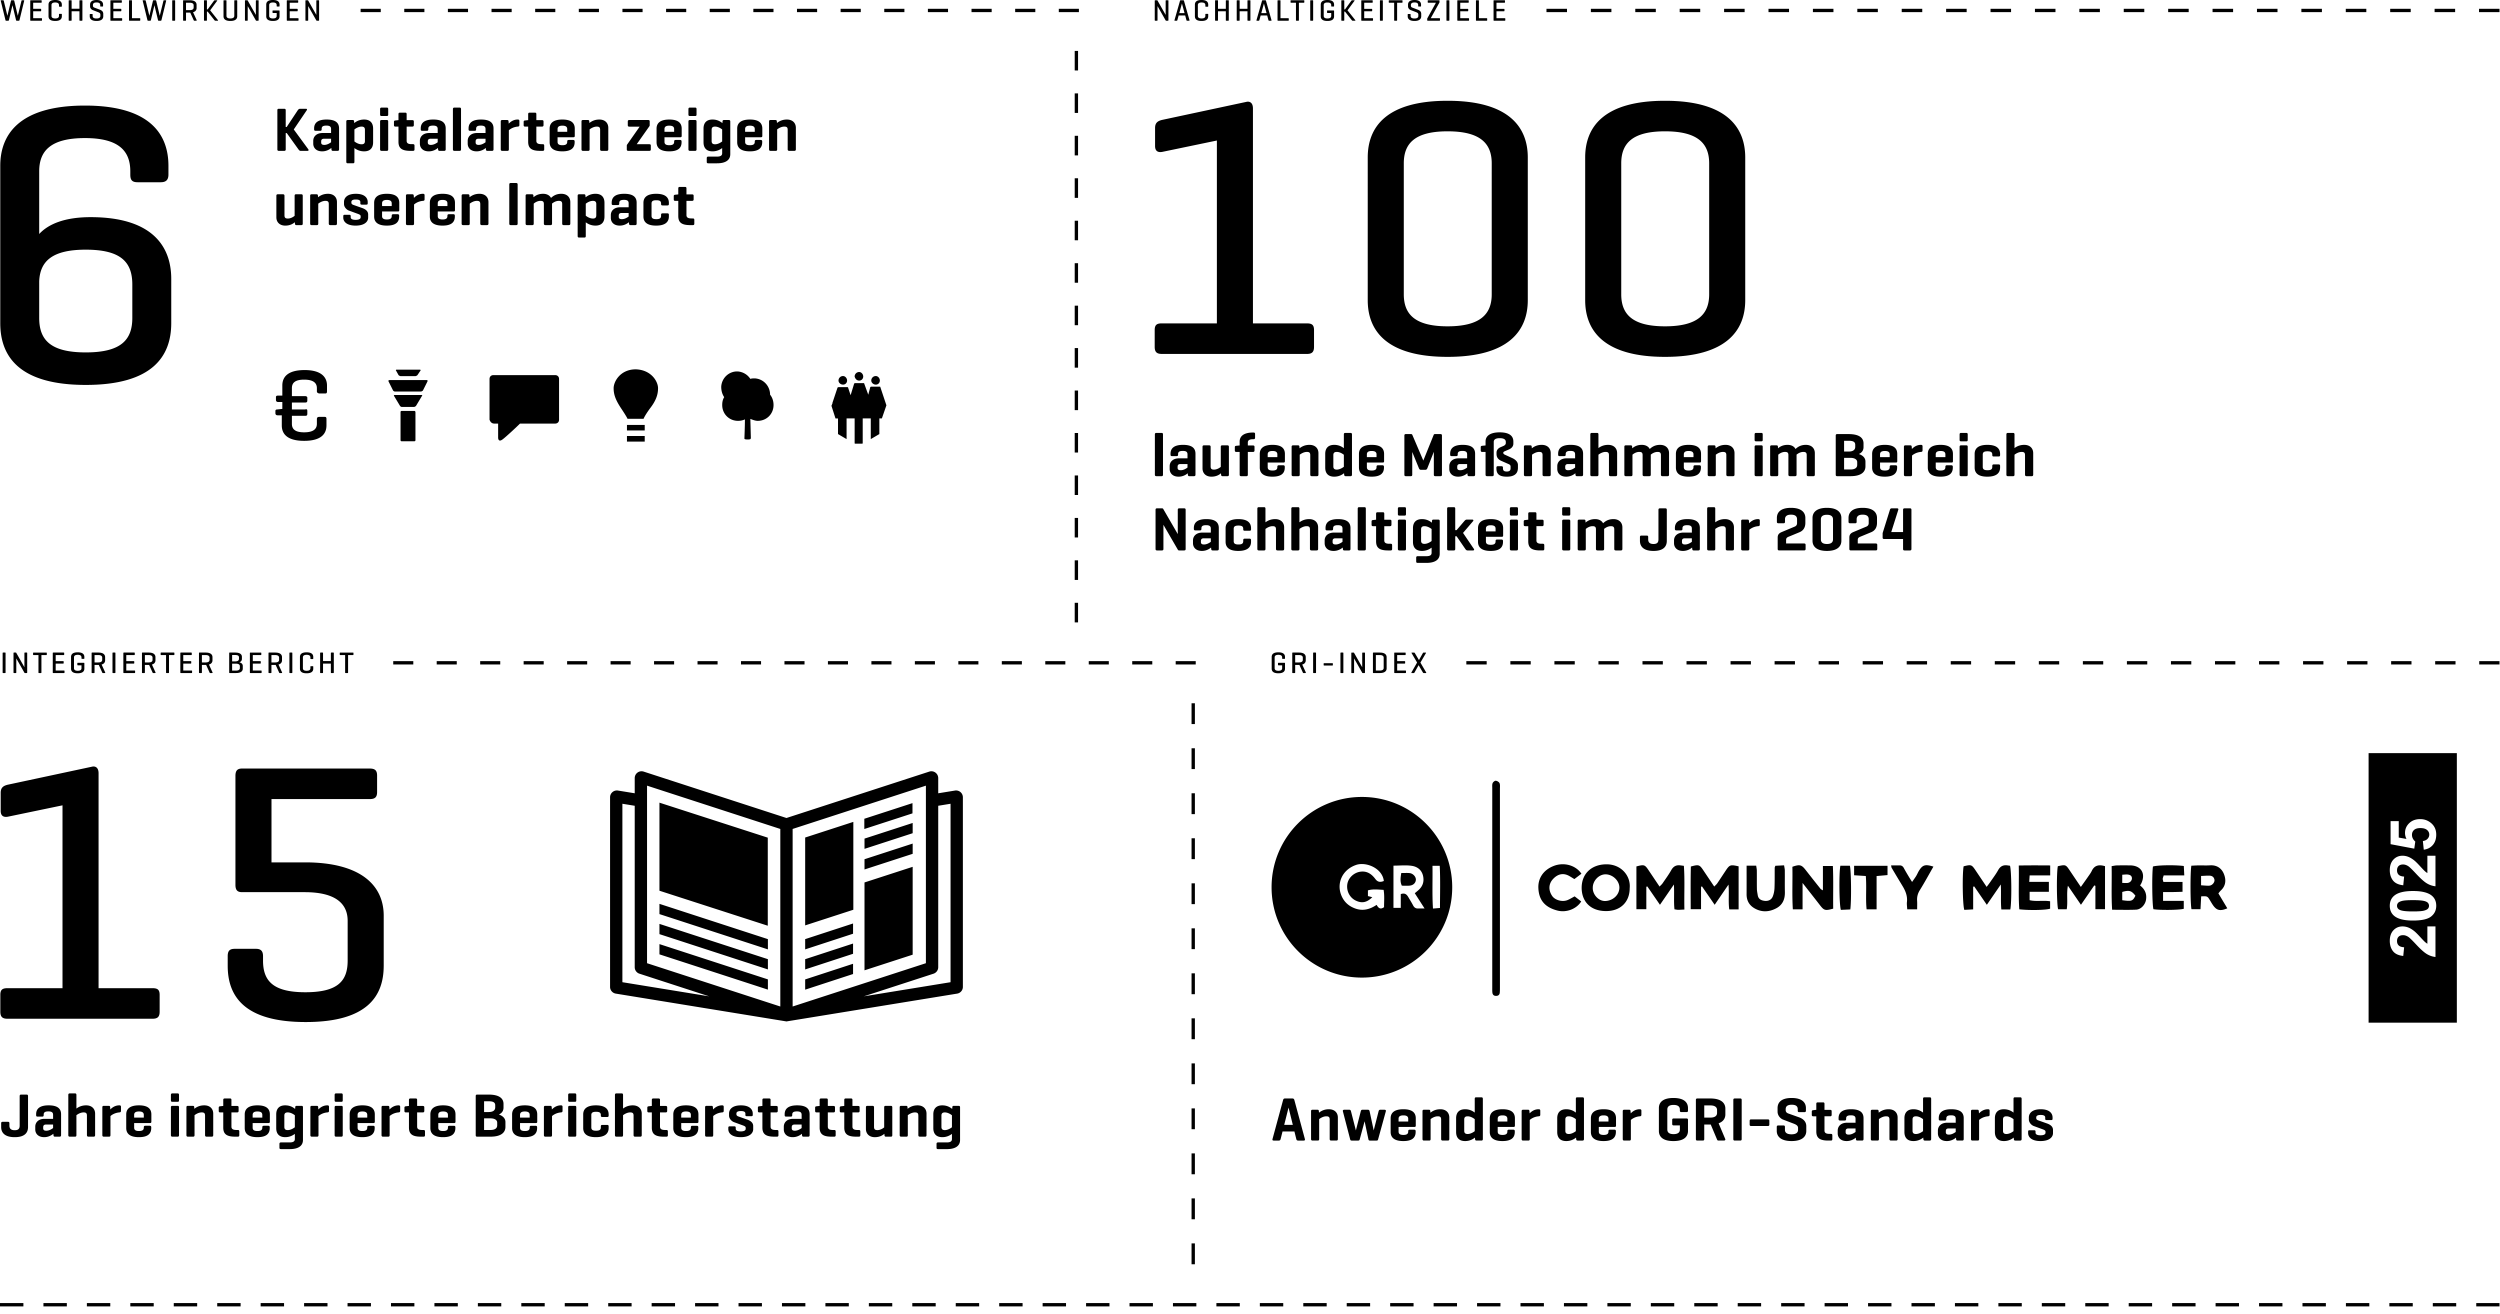 <svg xmlns="http://www.w3.org/2000/svg" width="1012" height="532"><path d="M808.945 527.471h9.47v1.354h-9.47v-1.354Zm-35.172 1.353h9.47v-1.354h-9.47v1.354Zm-615.501 0h9.47v-1.354h-9.47v1.354Zm246.2 0h9.47v-1.354h-9.47v1.354Zm-263.786 0h9.47v-1.354h-9.47v1.354Zm721.016 0h9.47v-1.354h-9.47v1.354Zm-422.058 0h9.47v-1.354h-9.47v1.354Zm17.585 0h9.47v-1.354h-9.47v1.354Zm-334.129 0h9.47v-1.354h-9.47v1.354Zm633.088 0h9.47v-1.354h-9.47v1.354Zm-369.301 0h9.47v-1.354h-9.47v1.354Zm-211.03 0h9.47v-1.354h-9.47v1.354Zm70.344 0h9.47v-1.354h-9.47v1.354Zm597.915 0h9.47v-1.354h-9.47v1.354Zm-580.33 0h9.47v-1.354h-9.47v1.354Zm-35.171 0h9.47v-1.354h-9.47v1.354Zm597.915 0H836v-1.354h-9.47v1.354Zm-615.501 0h9.47v-1.354h-9.47v1.354Zm773.773 0h9.47v-1.354h-9.47v1.354Zm-703.43 0h9.47v-1.354h-9.47v1.354Zm-87.929 0h9.47v-1.354h-9.47v1.354Zm158.272 0h9.47v-1.354h-9.47v1.354Zm-17.586 0h9.47v-1.354h-9.47v1.354Zm633.087 0h9.47v-1.354h-9.47v1.354Zm-597.915 0h9.47v-1.354h-9.47v1.354Zm-70.343 0h9.47v-1.354h-9.47v1.354Zm650.673 0h9.47v-1.354h-9.47v1.354Zm-633.088 0h9.47v-1.354h-9.47v1.354Zm474.816 0h9.47v-1.354h-9.47v1.354Zm-369.301 0h9.47v-1.354h-9.47v1.354Zm-351.715 0h9.47v-1.354h-9.47v1.354Zm422.058 0h9.47v-1.354h-9.47v1.354Zm17.586 0h9.47v-1.354h-9.47v1.354Zm193.443 0h9.47v-1.354h-9.47v1.354Zm-228.615 0h9.47v-1.354h-9.47v1.354Zm123.101 0h9.47v-1.354h-9.47v1.354Zm87.928 0h9.47v-1.354h-9.47v1.354Zm-123.1 0h9.47v-1.354h-9.47v1.354Zm-509.987 0h9.47v-1.354h-9.47v1.354Zm562.744 0h9.47v-1.354h-9.47v1.354Zm-87.928 0h9.47v-1.354h-9.47v1.354Zm369.301 0h9.47v-1.354h-9.47v1.354Zm-351.716 0h9.47v-1.354h-9.47v1.354Zm105.515 0h9.47v-1.354h-9.47v1.354Zm281.372 0h9.47v-1.354h-9.47v1.354Zm-351.715 0h9.47v-1.354h-9.47v1.354Zm-545.159 0h9.47v-1.354h-9.47v1.354Zm597.916 0h9.47v-1.354h-9.47v1.354Zm105.515 0h9.47v-1.354h-9.47v1.354Zm140.686 0h9.47v-1.354h-9.47v1.354ZM0 528.824h9.47v-1.354H0v1.354Zm105.515 0h9.47v-1.354h-9.47v1.354Zm-87.929 0h9.47v-1.354h-9.47v1.354Zm650.673 0h9.47v-1.354h-9.47v1.354Zm-580.33 0h9.47v-1.354h-9.47v1.354Zm826.53 0h9.47v-1.354h-9.47v1.354Zm87.929 0h9.41v-1.354h-9.41v1.354Zm-281.372 0h9.47v-1.354h-9.47v1.354ZM345.961 152.431c.203.816.815 1.633 1.836 1.633s1.633-.816 1.633-1.633c0-1.021-.816-1.837-1.633-1.837a1.828 1.828 0 0 0-1.836 1.837Zm-4.694 3.262c1.021 0 1.633-.817 1.633-1.633 0-1.021-.816-1.839-1.633-1.839a1.83 1.83 0 0 0-1.836 1.839c0 .816.815 1.633 1.836 1.633Zm13.264 0c1.021 0 1.633-.817 1.633-1.633 0-1.021-.816-1.839-1.633-1.839a1.83 1.83 0 0 0-1.836 1.839c0 .816.816 1.633 1.836 1.633Zm-15.305 13.685v6.329l3.469 2.042v-8.37h3.265v10.003q0 .205.204.205h2.857c.204 0 .204-.205.204-.205v-10.003h3.265v8.37l3.469-2.042v-6.329h1.021l1.836-5.309-.408-1.225-2.042-6.125c0-.203-.203-.203-.408-.203h-3.264q-.204 0-.409.203l-.815 3.063-1.633-4.491q0-.205-.204-.205h-3.469q-.204 0-.408.205l-1.428 4.696-1.021-3.063c0-.204-.203-.204-.408-.204h-3.469q-.204 0-.408.204l-2.042 6.125v.205l-.408 1.021 1.633 5.105h1.02Zm-47.272-12.813c0 1.599.399 2.998 1.2 4.198-.6.999-.8 1.998-.8 3.198 0 3.598 2.797 6.396 6.392 6.396.999 0 1.998-.2 2.797-.6 0 2.799-.2 7.594-.2 7.594 0 .2 0 .401.2.401.199.199 1.997.199 2.198 0 .199-.2.199-.401.199-.6l-.199-7.596c.998.401 1.997.8 2.996.8 3.595 0 6.392-2.799 6.392-6.396 0-1.8-.6-3.198-1.399-4.198 0-3.398-2.597-6.396-6.193-6.595-.598 0-1.198 0-1.797.199-1.198-1.798-2.996-2.797-4.995-2.998-3.595-.2-6.591 2.598-6.792 6.196Zm-30.971 15.434h-7.191v2.249h7.191v-2.249Zm-7.191 6.754h7.191v-2.249h-7.191v2.249Zm12.585-21.601c0-2.698-2.697-7.42-8.989-7.645-6.292 0-8.989 4.946-8.989 7.645s.899 4.946 3.147 8.319c2.248 3.373 2.472 4.048 2.472 4.048h6.517s.223-.9 2.471-4.048c2.472-3.147 3.372-5.621 3.372-8.319Zm-40.071 12.729v-16.453c0-.949-.632-1.582-1.581-1.582h-24.98c-.949 0-1.581.632-1.581 1.582v16.453c.315.949.948 1.583 1.897 1.583h1.581v5.695c0 .632.315 1.898 1.897.632 1.265-.949 5.375-4.746 6.957-6.327h14.229c.949 0 1.581-.634 1.581-1.583Zm-64.969-18.032c.202.202.604.402.804.402h6.036c.2 0 .603-.2.804-.402l1.206-1.812c.202-.202 0-.402-.2-.402h-9.455c-.202 0-.402.2-.202.402l1.006 1.812Zm11.467 2.015h-15.088c-.402 0-.604.202-.402.604l1.81 3.623c.2.2.402.402.804.402h10.461c.202 0 .604-.202.804-.402l1.812-3.623c.2-.402 0-.604-.202-.604Zm-2.011 6.441c.2-.2.2-.402-.202-.402h-10.863c-.202 0-.402.202-.202.402l2.414 4.027c.202.2.402.402.806.402h4.827c.202 0 .604-.202.806-.402l2.414-4.027Zm-8.25 6.041a.432.432 0 0 0-.402.402v11.474c0 .202.2.402.402.402h5.231a.43.43 0 0 0 .402-.402V166.95c0-.402-.2-.604-.402-.604h-5.231Zm-30.39 5.861v-2.585c0-.646-.215-.861-.646-.861h-2.368c-.646 0-.861.431-.861.861v1.939c0 2.154-1.507 3.446-5.167 3.446s-4.95-1.292-4.95-3.446v-3.231h5.381c.646 0 .861-.215.861-.861v-1.078c0-.646-.215-.861-.861-.646h-5.381v-2.8h5.381c.646 0 .861-.215.861-.861v-1.078c0-.43-.431-.646-.861-.646h-5.381v-3.231c0-2.154 1.292-3.446 4.95-3.446s5.167 1.292 5.167 3.446v1.293c0 .43.215.646.861.861h2.583c.431 0 .646-.215.646-.861v-2.37c0-3.231-2.153-6.246-9.042-6.246-7.103 0-9.041 3.015-9.041 6.246v4.092h-1.722c-.646 0-.861.215-.861.646v1.078c0 .646.431.861.861.861h1.722v2.8l-1.938.215c-.646 0-.861.215-.861.646v.863c0 .646.431.861.861.861h1.722v4.092c0 3.231 1.938 6.246 9.041 6.246s9.042-3.015 9.042-6.246Zm134.792 197.819 43.897 14.282v-4.145l-43.897-14.282v4.145Zm0 8.112 43.897 14.282v-4.145l-43.897-14.282v4.145Zm0 8.181 43.897 14.282v-4.145l-43.897-14.282v4.145Zm43.85-47.233-43.849-14.166v35.647l43.849 14.166v-35.647Zm39.157 53.7 19.495-6.33v-35.565l-19.495 6.33v35.565Zm-24.019-18.188 19.495-6.33v-35.565l-19.495 6.33v35.566Zm0 9.71 19.385-6.334v-4.145l-19.385 6.334v4.145Zm0 8.119 19.385-6.334v-4.145l-19.385 6.334v4.145Zm0 8.189 19.385-6.334v-4.145l-19.385 6.334v4.145Zm43.44-75.512-19.495 6.334v4.145l19.495-6.334v-4.145Zm-19.42 18.514 19.495-6.334v-4.145l-19.495 6.334v4.145Zm0 8.344 19.495-6.334v-4.145l-19.495 6.334v4.145Zm-102.998 47.523v-76.737a2.766 2.766 0 0 1 3.211-2.73l6.77 1.104v-6.144a2.768 2.768 0 0 1 2.761-2.769c.283 0 .571.045.86.138l57.808 18.781 57.808-18.781c.287-.094.577-.138.858-.138a2.77 2.77 0 0 1 2.762 2.769v6.144l6.769-1.104a2.766 2.766 0 0 1 3.212 2.73v76.737a2.766 2.766 0 0 1-2.322 2.731l-68.992 11.242-.095.031-.095-.031-68.993-11.242a2.766 2.766 0 0 1-2.321-2.731Zm102.706 3.836 35.123-5.723v-72.236l-4.992.814v65.347c0 1.198-.772 2.26-1.912 2.631l-28.219 9.168Zm-28.803 4.115 53.946-17.528v-71.874l-53.946 17.528v71.874Zm-58.936-17.528 53.947 17.528v-71.874l-53.947-17.528v71.874Zm-9.98 7.69 35.124 5.723-28.219-9.168a2.767 2.767 0 0 1-1.912-2.631v-65.347l-4.994-.814v72.236ZM903.956 3.568h-8.311v1.354h8.311V3.568Zm71.902 0h-8.311v1.354h8.311V3.568Zm-53.926 0h-8.311v1.354h8.311V3.568Zm17.975 0h-8.311v1.354h8.311V3.568Zm-71.903 0h-8.311v1.354h8.311V3.568Zm-215.708 0h-8.311v1.354h8.311V3.568Zm143.806 0h-8.311v1.354h8.311V3.568Zm161.781 0h-8.311v1.354h8.311V3.568Zm-197.733 0h-8.311v1.354h8.311V3.568Zm-89.879 0h-8.311v1.354h8.311V3.568Zm161.782 0h-8.311v1.354h8.311V3.568Zm-197.733 0h-8.311v1.354h8.311V3.568Zm359.514 0h-8.311v1.354h8.311V3.568Zm-179.757 0h-8.311v1.354h8.311V3.568Zm197.722 0h-8.3v1.354h8.3V3.568Zm-125.819 0h-8.311v1.354h8.311V3.568Zm-35.951 0h-8.311v1.354h8.311V3.568Zm-161.782 0h-8.311v1.354h8.311V3.568Zm89.879 0h-8.311v1.354h8.311V3.568Zm-35.952 0h-8.311v1.354h8.311V3.568Zm-17.975 0h-8.311v1.354h8.311V3.568Zm-17.976 0h-8.311v1.354h8.311V3.568Zm-516.765 0h-8.155v1.354h8.155V3.568Zm17.664 0h-8.155v1.354h8.155V3.568Zm17.664 0h-8.155v1.354h8.155V3.568Zm35.328 0h-8.155v1.354h8.155V3.568Zm17.665 0h-8.155v1.354h8.155V3.568Zm-105.986 0h-8.155v1.354h8.155V3.568Zm-17.664 0h-8.155v1.354h8.155V3.568Zm88.321 0h-8.155v1.354h8.155V3.568Zm52.993 0h-8.155v1.354h8.155V3.568Zm52.993 0h-8.155v1.354h8.155V3.568Zm62.502 1.354h8.155V3.568h-8.155v1.354Zm-17.665 0h8.155V3.568h-8.155v1.354Zm-9.508-1.354h-8.155v1.354h8.155V3.568Zm-17.665 0h-8.155v1.354h8.155V3.568Zm-35.329 0h-8.155v1.354h8.155V3.568Zm97.831 1.354h8.136V3.568h-8.136v1.354ZM313.107 3.568h-8.155v1.354h8.155V3.568ZM2.487 8.388h.829c.17 0 .256-.073.292-.231L5.046 2.11l1.451 6.047c.036.146.122.231.256.231h.842c.158 0 .256-.073.292-.231L9.79.329c.036-.158-.013-.231-.171-.231h-.658c-.158 0-.231.085-.269.231L7.205 6.4 5.766.329c-.049-.146-.109-.231-.28-.231h-.769c-.158 0-.231.085-.268.231L2.998 6.4 1.523.329c-.036-.146-.121-.231-.28-.231H.487c-.171 0-.22.073-.183.231l1.914 7.827c.036.146.122.231.269.231Zm9.979 0h4.304c.158 0 .231-.061.231-.231v-.561c0-.171-.073-.22-.231-.22h-3.341V4.56h2.987c.17 0 .243-.073.243-.231v-.524c0-.171-.073-.231-.243-.231h-2.987V1.109h3.206c.159 0 .232-.062.232-.231V.329c0-.171-.073-.231-.232-.231h-4.169c-.159 0-.22.073-.22.243v7.803c0 .171.061.244.22.244Zm9.871.097c2.097 0 2.694-.878 2.694-1.878v-.768c0-.159-.061-.231-.219-.231h-.708c-.17 0-.231.072-.231.231v.573c0 .658-.427 1.061-1.523 1.061s-1.512-.402-1.512-1.061v-4.34c0-.658.414-1.061 1.512-1.061s1.523.402 1.523 1.061v.402c0 .171.062.244.231.244h.708c.158 0 .219-.073.219-.244v-.598c0-.999-.598-1.877-2.694-1.877s-2.694.878-2.694 1.877v4.73c0 1 .598 1.878 2.694 1.878Zm5.691-.097h.743c.171 0 .22-.073.22-.244V4.56h3.17v3.584c0 .171.061.244.22.244h.756c.158 0 .219-.073.219-.244V.341c0-.17-.061-.243-.219-.243h-.756c-.159 0-.22.073-.22.243v3.207h-3.17V.341c0-.17-.049-.243-.22-.243h-.743c-.159 0-.22.073-.22.243v7.803c0 .171.061.244.22.244Zm11.041.097c2.036 0 2.731-.878 2.731-1.878V5.595c0-.902-.609-1.378-1.342-1.658l-2.219-.841c-.256-.098-.621-.256-.621-.817v-.243c0-.659.402-1.037 1.475-1.037s1.476.378 1.476 1.037v.378c0 .158.049.231.22.231h.719c.158 0 .22-.073.22-.231v-.537C41.728.878 41.07 0 39.082 0s-2.621.878-2.621 1.877v.695c0 .756.548 1.305 1.085 1.512l2.061.792c.475.184 1.023.391 1.023 1v.573c0 .658-.476 1.036-1.572 1.036s-1.561-.378-1.561-1.036V5.9c0-.171-.062-.243-.22-.243h-.72c-.158 0-.231.072-.231.243v.707c0 1 .707 1.878 2.743 1.878Zm5.848-.097h4.304c.158 0 .231-.061.231-.231v-.561c0-.171-.073-.22-.231-.22H45.88V4.56h2.987c.17 0 .243-.073.243-.231v-.524c0-.171-.073-.231-.243-.231H45.88V1.109h3.206c.159 0 .232-.062.232-.231V.329c0-.171-.073-.231-.232-.231h-4.169c-.159 0-.22.073-.22.243v7.803c0 .171.061.244.22.244Zm7.506 0h4.121c.158 0 .231-.061.231-.231v-.561c0-.171-.073-.22-.231-.22h-3.121V.341c0-.17-.061-.243-.22-.243h-.743c-.171 0-.232.073-.232.243v7.803c0 .159.062.244.195.244Zm7.532 0h.829c.171 0 .256-.073.293-.231l1.438-6.047 1.451 6.047c.036.146.121.231.256.231h.841c.158 0 .256-.073.293-.231L67.257.33c.037-.158-.012-.231-.17-.231h-.659c-.158 0-.231.085-.268.231l-1.487 6.071L63.234.33c-.048-.146-.109-.231-.28-.231h-.768c-.159 0-.231.085-.269.231l-1.451 6.071L58.991.33c-.037-.146-.122-.231-.28-.231h-.756c-.171 0-.22.073-.184.231l1.914 7.827c.037.146.122.231.269.231Zm9.979 0h.744c.171 0 .219-.073.219-.244V.341c0-.17-.048-.243-.219-.243h-.744c-.158 0-.22.073-.22.243v7.803c0 .171.062.244.22.244Zm4.18-.244V.341c0-.17.061-.243.22-.243h2.475c2.097 0 2.768.878 2.768 1.877v1.269c0 .731-.378 1.414-1.427 1.706l1.463 3.194c.062.146-.049.244-.219.244h-.744c-.158 0-.183-.098-.256-.244l-1.378-3.035h-1.719v3.035c0 .171-.049.244-.22.244h-.743c-.159 0-.22-.073-.22-.244Zm1.182-4.047h1.512c1.098 0 1.585-.391 1.585-1.062V2.17c0-.658-.487-1.061-1.585-1.061h-1.512v2.987Zm12.932 4.059L85.07 4.181 87.899.328c.085-.122.049-.231-.11-.231h-.805c-.158 0-.28.109-.378.231l-2.548 3.486h-.293V.329c0-.158-.061-.231-.231-.231h-.743c-.159 0-.22.073-.22.231v7.827c0 .158.061.231.22.231h.743c.171 0 .231-.073.231-.231v-3.45h.306l2.73 3.45c.098.122.183.231.354.231h.963c.159 0 .195-.122.11-.231Zm5.02.329c2.097 0 2.779-.878 2.779-1.878V.341c0-.17-.049-.243-.22-.243h-.743c-.159 0-.22.073-.22.243v6.072c0 .658-.5 1.061-1.597 1.061-1.086 0-1.573-.402-1.573-1.061V.341c0-.17-.061-.243-.22-.243h-.743c-.159 0-.231.073-.231.243v6.267c0 1 .683 1.878 2.768 1.878Zm6.127-.097h.683c.159 0 .22-.073.22-.231V2.463l3.304 5.815c.049.073.098.109.22.109h.671c.17 0 .219-.073.219-.231V.329c0-.158-.049-.231-.219-.231h-.671c-.158 0-.231.073-.231.231v5.706L100.255.194c-.036-.072-.098-.097-.195-.097h-.683c-.158 0-.22.073-.22.231v7.827c0 .158.062.231.22.231Zm11.091.097c2.097 0 2.694-.878 2.694-1.878V4.461c0-.158-.073-.22-.231-.22h-2.378c-.158 0-.231.062-.231.22v.561c0 .171.073.232.231.232h1.451v1.17c0 .658-.439 1.049-1.524 1.049-1.097 0-1.512-.402-1.512-1.061v-4.34c0-.658.415-1.061 1.512-1.061s1.524.402 1.524 1.061v.342c0 .158.061.231.231.231h.707c.158 0 .22-.073.22-.231v-.537c0-.999-.598-1.877-2.694-1.877s-2.694.878-2.694 1.877v4.73c0 1 .597 1.878 2.694 1.878Zm5.848-.097h4.304c.158 0 .231-.061.231-.231v-.561c0-.171-.073-.22-.231-.22h-3.341V4.56h2.987c.171 0 .244-.073.244-.231v-.524c0-.171-.073-.231-.244-.231h-2.987V1.109h3.207c.158 0 .231-.062.231-.231V.329c0-.171-.073-.231-.231-.231h-4.17c-.158 0-.22.073-.22.243v7.803c0 .171.062.244.22.244Zm7.543 0h.683c.159 0 .22-.073.22-.231V2.463l3.304 5.815c.049.073.098.109.22.109h.671c.17 0 .219-.073.219-.231V.329c0-.158-.049-.231-.219-.231h-.671c-.158 0-.231.073-.231.231v5.706L124.737.194c-.036-.072-.098-.097-.195-.097h-.683c-.158 0-.22.073-.22.231v7.827c0 .158.062.231.22.231ZM.108 130.797v-63.69c0-12.186 7.148-24.371 34.282-24.371s33.795 12.348 33.795 24.371v3.574c0 2.112-.975 3.088-3.087 3.088h-9.424c-2.274 0-2.925-.976-2.925-3.088v-1.299c0-7.799-4.062-13.486-18.359-13.486S15.868 61.42 15.868 69.382v25.346c3.737-4.062 10.398-6.824 20.797-6.824 24.858 0 32.657 11.698 32.657 25.021v17.872c0 13.323-7.474 25.021-34.606 25.021S.108 144.12.108 130.797Zm15.76-2.112c0 8.774 4.387 13.974 18.848 13.974s18.847-5.199 18.847-13.974V115.2c0-8.936-4.387-14.135-18.847-14.135-13.648 0-18.522 4.712-18.848 12.835v14.785Zm773.799 140.296h8.236v-1.354h-8.236v1.354Zm35.654 0h8.236v-1.354h-8.236v1.354Zm-178.267 0h8.236v-1.354h-8.236v1.354Zm115.196-1.353h-8.236v1.354h8.236v-1.354Zm-150.85 1.353h8.236v-1.354H611.4v1.354Zm106.961 0h8.236v-1.354h-8.236v1.354Zm178.267 0h8.236v-1.354h-8.236v1.354Zm-294.818-1.353h-8.236v1.354h8.236v-1.354Zm348.299 1.353h8.236v-1.354h-8.236v1.354Zm-205.685-1.353h-8.236v1.354h8.236v-1.354Zm-35.654 0h-8.236v1.354h8.236v-1.354Zm98.725 1.353h8.236v-1.354h-8.236v1.354Zm35.653 0h8.236v-1.354h-8.236v1.354Zm17.827 0h8.236v-1.354h-8.236v1.354Zm-196.095 0h8.236v-1.354h-8.236v1.354Zm213.921 0h8.237v-1.354h-8.237v1.354Zm124.788-1.353v1.354h8.21v-1.354h-8.21Zm-312.646 0h-8.236v1.354h8.236v-1.354Zm-61.716 1.353h8.237v-1.354h-8.237v1.354Zm303.055 0h8.236v-1.354h-8.236v1.354Zm-160.441 0h8.236v-1.354h-8.236v1.354Zm213.921 0h8.236v-1.354h-8.236v1.354Zm-63.071-1.353h-8.236v1.354h8.236v-1.354Zm45.245 1.353h8.236v-1.354h-8.236v1.354Zm-450.457-4.92c-2.097 0-2.694.878-2.694 1.877v4.73c0 1 .598 1.878 2.694 1.878s2.694-.878 2.694-1.878v-2.146c0-.158-.073-.22-.231-.22h-2.377c-.159 0-.232.062-.232.22v.561c0 .171.073.232.232.232h1.45v1.17c0 .658-.438 1.049-1.523 1.049-1.098 0-1.512-.402-1.512-1.061v-4.341c0-.658.414-1.061 1.512-1.061s1.523.402 1.523 1.061v.342c0 .158.062.231.231.231h.708c.158 0 .219-.073.219-.231v-.537c0-.999-.598-1.877-2.694-1.877Zm9.664 4.949 1.463 3.194c.062.146-.049.244-.219.244h-.744c-.158 0-.183-.098-.256-.244l-1.378-3.035h-1.719v3.035c0 .171-.049.244-.22.244h-.743c-.159 0-.22-.073-.22-.244v-7.803c0-.17.061-.243.22-.243h2.475c2.097 0 2.768.878 2.768 1.877v1.269c0 .731-.378 1.414-1.427 1.706Zm.244-2.78c0-.658-.487-1.061-1.585-1.061h-1.512v2.987h1.512c1.098 0 1.585-.391 1.585-1.062v-.865Zm4.385-2.072c-.158 0-.22.073-.22.243v7.803c0 .171.062.244.22.244h.744c.171 0 .219-.073.219-.244v-7.803c0-.17-.048-.243-.219-.243h-.744Zm4.046 4.511v.512c0 .158.073.22.231.22h3.268c.158 0 .231-.062.231-.22v-.512c0-.158-.073-.22-.231-.22h-3.268c-.158 0-.231.062-.231.22Zm7.018-4.511c-.158 0-.22.073-.22.243v7.803c0 .171.062.244.22.244h.744c.171 0 .219-.073.219-.244v-7.803c0-.17-.048-.243-.219-.243h-.744Zm5.082 8.29c.159 0 .22-.073.22-.231v-5.693l3.304 5.815c.049.073.098.109.22.109h.671c.17 0 .219-.073.219-.231v-7.827c0-.158-.049-.231-.219-.231h-.671c-.158 0-.231.073-.231.231v5.706l-3.316-5.841c-.036-.072-.098-.097-.195-.097h-.683c-.158 0-.22.073-.22.231v7.827c0 .158.062.231.22.231h.683Zm10.616-8.29c2.085 0 2.779.878 2.779 1.877v4.535c0 1-.694 1.878-2.779 1.878h-2.572c-.146 0-.195-.085-.195-.244v-7.803c0-.17.061-.243.22-.243h2.548Zm0 1.012h-1.585v6.267h1.585c1.098 0 1.585-.402 1.585-1.061v-4.146c0-.658-.487-1.061-1.585-1.061Zm5.859-.769v7.803c0 .171.062.244.22.244h4.304c.158 0 .231-.061.231-.231v-.561c0-.171-.073-.22-.231-.22h-3.341v-2.816h2.987c.171 0 .244-.073.244-.231v-.524c0-.171-.073-.231-.244-.231h-2.987v-2.463h3.207c.158 0 .231-.062.231-.231v-.549c0-.171-.073-.231-.231-.231h-4.17c-.158 0-.22.073-.22.243Zm7.08 8.047h.805c.171 0 .269-.122.329-.231l1.646-2.95 1.744 2.95c.073.122.171.231.341.231h.866c.17 0 .183-.122.122-.231l-2.341-3.999 2.23-3.828c.073-.135.049-.231-.109-.231h-.805c-.158 0-.256.097-.329.231l-1.573 2.816-1.658-2.816c-.085-.135-.183-.231-.341-.231h-.866c-.17 0-.183.121-.097.256l2.206 3.779-2.279 3.986c-.073.135-.049.269.109.269ZM467.661 8.39h.683c.159 0 .22-.073.22-.231V2.465l3.304 5.815c.049.073.098.109.22.109h.671c.17 0 .219-.073.219-.231V.331c0-.158-.049-.231-.219-.231h-.671c-.158 0-.231.073-.231.231v5.706L468.541.196c-.036-.072-.098-.097-.195-.097h-.683c-.158 0-.22.073-.22.231v7.827c0 .158.062.231.22.231Zm7.774-.232 2.231-7.827c.049-.158.134-.231.292-.231h1.024c.158 0 .244.073.293.231l2.23 7.827c.037.146-.012.231-.183.231h-.78c-.158 0-.231-.085-.269-.231l-.512-1.89h-2.646l-.524 1.89c-.037.146-.109.231-.269.231h-.719c-.159 0-.208-.085-.171-.231Zm1.939-2.841h2.134l-1.061-3.901-1.073 3.901Zm9.018 3.17c2.097 0 2.694-.878 2.694-1.878v-.768c0-.159-.062-.231-.22-.231h-.707c-.171 0-.231.072-.231.231v.573c0 .658-.427 1.061-1.524 1.061s-1.512-.402-1.512-1.061v-4.34c0-.658.415-1.061 1.512-1.061s1.524.402 1.524 1.061v.402c0 .171.061.244.231.244h.707c.158 0 .22-.073.22-.244v-.598c0-.999-.598-1.877-2.694-1.877s-2.694.878-2.694 1.877v4.73c0 1 .597 1.878 2.694 1.878Zm5.69-.097h.743c.171 0 .22-.073.22-.244V4.562h3.17v3.584c0 .171.061.244.22.244h.756c.158 0 .219-.073.219-.244V.343c0-.17-.061-.243-.219-.243h-.756c-.159 0-.22.073-.22.243V3.55h-3.17V.343c0-.17-.049-.243-.22-.243h-.743c-.159 0-.22.073-.22.243v7.803c0 .171.061.244.22.244Zm8.761 0h.743c.171 0 .22-.073.22-.244V4.562h3.17v3.584c0 .171.061.244.22.244h.756c.158 0 .219-.073.219-.244V.343c0-.17-.061-.243-.219-.243h-.756c-.159 0-.22.073-.22.243V3.55h-3.17V.343c0-.17-.049-.243-.22-.243h-.743c-.159 0-.22.073-.22.243v7.803c0 .171.061.244.22.244Zm7.786-.232L510.86.331c.049-.158.134-.231.292-.231h1.024c.158 0 .244.073.293.231l2.23 7.827c.037.146-.012.231-.183.231h-.78c-.158 0-.231-.085-.269-.231l-.512-1.89h-2.646l-.524 1.89c-.037.146-.109.231-.269.231h-.719c-.159 0-.208-.085-.171-.231Zm1.939-2.841h2.134l-1.061-3.901-1.073 3.901Zm6.774 3.073h4.121c.158 0 .231-.061.231-.231v-.561c0-.171-.073-.22-.231-.22h-3.121V.343c0-.17-.061-.243-.22-.243h-.743c-.171 0-.232.073-.232.243v7.803c0 .159.062.244.195.244Zm5.313-7.279h1.951v7.034c0 .171.061.244.219.244h.756c.159 0 .22-.073.22-.244V1.111h1.951c.158 0 .231-.062.231-.231V.331c0-.171-.073-.231-.231-.231h-5.097c-.171 0-.231.061-.231.231V.88c0 .17.061.231.231.231Zm7.946 7.279h.743c.171 0 .22-.073.22-.244V.343c0-.17-.049-.243-.22-.243h-.743c-.159 0-.22.073-.22.243v7.803c0 .171.061.244.22.244Zm6.739.097c2.097 0 2.694-.878 2.694-1.878V4.463c0-.158-.073-.22-.231-.22h-2.377c-.159 0-.232.062-.232.22v.561c0 .171.073.232.232.232h1.45v1.17c0 .658-.438 1.049-1.523 1.049-1.098 0-1.512-.402-1.512-1.061v-4.34c0-.658.414-1.061 1.512-1.061s1.523.402 1.523 1.061v.342c0 .158.062.231.231.231h.708c.158 0 .219-.073.219-.231v-.537c0-.999-.598-1.877-2.694-1.877s-2.694.878-2.694 1.877v4.73c0 1 .598 1.878 2.694 1.878Zm5.849-.097h.743c.171 0 .231-.073.231-.231v-3.45h.306l2.73 3.45c.098.122.183.231.354.231h.963c.159 0 .195-.122.11-.231l-3.158-3.975 2.829-3.853c.085-.122.049-.231-.11-.231h-.805c-.158 0-.28.109-.378.231l-2.548 3.486h-.293V.331c0-.158-.061-.231-.231-.231h-.743c-.159 0-.22.073-.22.231v7.827c0 .158.061.231.22.231Zm8.079 0h4.304c.158 0 .231-.061.231-.231v-.561c0-.171-.073-.22-.231-.22h-3.341V4.562h2.987c.17 0 .243-.073.243-.231v-.524c0-.171-.073-.231-.243-.231h-2.987V1.111h3.206c.159 0 .232-.062.232-.231V.331c0-.171-.073-.231-.232-.231h-4.169c-.159 0-.22.073-.22.243v7.803c0 .171.061.244.22.244Zm7.543 0h.744c.171 0 .219-.073.219-.244V.343c0-.17-.048-.243-.219-.243h-.744c-.158 0-.22.073-.22.243v7.803c0 .171.062.244.22.244Zm3.595-7.279h1.95v7.034c0 .171.062.244.22.244h.756c.158 0 .22-.073.22-.244V1.111h1.95c.158 0 .231-.062.231-.231V.331c0-.171-.073-.231-.231-.231h-5.096c-.171 0-.231.061-.231.231V.88c0 .17.061.231.231.231Zm10.177 7.376c2.036 0 2.73-.878 2.73-1.878V5.597c0-.902-.609-1.378-1.341-1.658l-2.219-.841c-.256-.098-.622-.256-.622-.817v-.243c0-.659.402-1.037 1.476-1.037s1.475.378 1.475 1.037v.378c0 .158.049.231.22.231h.72c.158 0 .219-.073.219-.231v-.537c0-.999-.658-1.877-2.646-1.877s-2.621.878-2.621 1.877v.695c0 .756.549 1.305 1.085 1.512l2.061.792c.476.184 1.024.391 1.024 1v.573c0 .658-.476 1.036-1.573 1.036s-1.561-.378-1.561-1.036v-.549c0-.171-.061-.243-.219-.243h-.72c-.158 0-.231.072-.231.243v.707c0 1 .707 1.878 2.743 1.878Zm5.384-.097h4.706c.158 0 .231-.061.231-.231v-.561c0-.171-.073-.22-.231-.22h-3.512l3.499-6.315c.024-.049.049-.098.049-.183V.331c0-.171-.073-.231-.243-.231h-4.292c-.158 0-.231.061-.231.231V.88c0 .17.073.231.231.231h3.085l-3.487 6.327a.345.345 0 0 0-.036.159v.561c0 .171.061.231.231.231Zm7.775 0h.744c.171 0 .219-.073.219-.244V.343c0-.17-.048-.243-.219-.243h-.744c-.158 0-.22.073-.22.243v7.803c0 .171.062.244.22.244Zm4.399 0h4.304c.158 0 .231-.061.231-.231v-.561c0-.171-.073-.22-.231-.22h-3.341V4.562h2.987c.17 0 .243-.073.243-.231v-.524c0-.171-.073-.231-.243-.231h-2.987V1.111h3.206c.159 0 .232-.062.232-.231V.331c0-.171-.073-.231-.232-.231h-4.169c-.159 0-.22.073-.22.243v7.803c0 .171.061.244.22.244Zm7.519 0h4.12c.159 0 .232-.061.232-.231v-.561c0-.171-.073-.22-.232-.22h-3.121V.343c0-.17-.061-.243-.219-.243h-.744c-.171 0-.231.073-.231.243v7.803c0 .159.061.244.195.244Zm7.153 0h4.304c.158 0 .231-.061.231-.231v-.561c0-.171-.073-.22-.231-.22h-3.341V4.562h2.987c.17 0 .243-.073.243-.231v-.524c0-.171-.073-.231-.243-.231h-2.987V1.111h3.206c.159 0 .232-.062.232-.231V.331c0-.171-.073-.231-.232-.231h-4.169c-.159 0-.22.073-.22.243v7.803c0 .171.061.244.22.244ZM1.291 264.158c-.158 0-.22.073-.22.243v7.803c0 .171.062.244.22.244h.744c.171 0 .219-.073.219-.244v-7.803c0-.17-.048-.243-.219-.243h-.744Zm8.825 0c-.159 0-.232.073-.232.231v5.706l-3.315-5.841c-.037-.072-.098-.097-.195-.097h-.683c-.159 0-.22.073-.22.231v7.827c0 .158.061.231.22.231h.683c.158 0 .22-.073.22-.231v-5.693l3.304 5.815c.049.073.098.109.22.109h.67c.171 0 .22-.073.22-.231v-7.827c0-.158-.049-.231-.22-.231h-.67Zm5.676 8.29h.756c.158 0 .22-.073.22-.244v-7.034h1.95c.158 0 .231-.062.231-.231v-.549c0-.171-.073-.231-.231-.231h-5.096c-.171 0-.231.061-.231.231v.549c0 .17.061.231.231.231h1.95v7.034c0 .171.062.244.22.244Zm9.958-7.278c.159 0 .232-.062.232-.231v-.549c0-.171-.073-.231-.232-.231h-4.169c-.159 0-.22.073-.22.243v7.803c0 .171.061.244.22.244h4.304c.158 0 .231-.061.231-.231v-.561c0-.171-.073-.22-.231-.22h-3.341v-2.816h2.987c.17 0 .243-.073.243-.231v-.524c0-.171-.073-.231-.243-.231h-2.987v-2.463h3.206Zm7.469 1.536h.708c.158 0 .219-.073.219-.231v-.537c0-.999-.598-1.877-2.694-1.877s-2.694.878-2.694 1.877v4.73c0 1 .598 1.878 2.694 1.878s2.694-.878 2.694-1.878v-2.146c0-.158-.073-.22-.231-.22h-2.377c-.159 0-.232.062-.232.22v.561c0 .171.073.232.232.232h1.45v1.17c0 .658-.438 1.049-1.523 1.049-1.098 0-1.512-.402-1.512-1.061v-4.341c0-.658.414-1.061 1.512-1.061s1.523.402 1.523 1.061v.342c0 .158.062.231.231.231Zm7.909 2.304 1.463 3.194c.061.146-.049.244-.22.244h-.743c-.159 0-.184-.098-.257-.244l-1.377-3.035h-1.72v3.035c0 .171-.048.244-.219.244h-.744c-.158 0-.22-.073-.22-.244v-7.803c0-.17.062-.243.22-.243h2.476c2.097 0 2.767.878 2.767 1.877v1.269c0 .731-.378 1.414-1.426 1.706Zm.244-2.78c0-.658-.487-1.061-1.584-1.061h-1.513v2.987h1.513c1.097 0 1.584-.391 1.584-1.062v-.865Zm4.385-2.072c-.159 0-.22.073-.22.243v7.803c0 .171.061.244.22.244h.743c.171 0 .22-.073.22-.244v-7.803c0-.17-.049-.243-.22-.243h-.743Zm8.569 1.012c.158 0 .231-.062.231-.231v-.549c0-.171-.073-.231-.231-.231h-4.17c-.158 0-.22.073-.22.243v7.803c0 .171.062.244.22.244h4.304c.158 0 .231-.061.231-.231v-.561c0-.171-.073-.22-.231-.22h-3.341v-2.816h2.987c.171 0 .244-.073.244-.231v-.524c0-.171-.073-.231-.244-.231h-2.987v-2.463h3.207Zm7.176 3.84 1.463 3.194c.062.146-.049.244-.219.244h-.744c-.158 0-.183-.098-.256-.244l-1.378-3.035h-1.719v3.035c0 .171-.049.244-.22.244h-.743c-.159 0-.22-.073-.22-.244v-7.803c0-.17.061-.243.22-.243h2.475c2.097 0 2.768.878 2.768 1.877v1.269c0 .731-.378 1.414-1.427 1.706Zm.245-2.78c0-.658-.487-1.061-1.585-1.061H58.65v2.987h1.512c1.098 0 1.585-.391 1.585-1.062v-.865Zm8.847-1.292v-.549c0-.171-.073-.231-.231-.231h-5.097c-.171 0-.231.061-.231.231v.549c0 .17.061.231.231.231h1.951v7.034c0 .171.061.244.219.244h.756c.159 0 .22-.073.22-.244v-7.034h1.951c.158 0 .231-.062.231-.231Zm2.63 7.51h4.304c.158 0 .231-.061.231-.231v-.561c0-.171-.073-.22-.231-.22h-3.341v-2.816h2.987c.17 0 .243-.073.243-.231v-.524c0-.171-.073-.231-.243-.231h-2.987v-2.463h3.206c.159 0 .232-.062.232-.231v-.549c0-.171-.073-.231-.232-.231h-4.169c-.159 0-.22.073-.22.243v7.803c0 .171.061.244.22.244Zm7.323-.244v-7.803c0-.17.062-.243.22-.243h2.476c2.097 0 2.767.878 2.767 1.877v1.269c0 .731-.378 1.414-1.426 1.706l1.463 3.194c.061.146-.049.244-.22.244h-.743c-.159 0-.184-.098-.257-.244l-1.377-3.035h-1.72v3.035c0 .171-.048.244-.219.244h-.744c-.158 0-.22-.073-.22-.244Zm1.183-4.047h1.513c1.097 0 1.584-.391 1.584-1.062v-.865c0-.658-.487-1.061-1.584-1.061H81.73v2.987Zm13.43-3.999c2.097 0 2.768.78 2.768 1.768v.768c0 .635-.293 1.122-1.024 1.402.927.256 1.378.78 1.378 1.487v1.036c0 1-.671 1.829-2.768 1.829h-2.512c-.158 0-.22-.073-.22-.244v-7.803c0-.17.062-.243.22-.243h2.158Zm.353 4.498h-1.549v2.805h1.549c1.098 0 1.585-.378 1.585-1.049v-.743c0-.61-.487-1.013-1.585-1.013Zm-.353-3.51h-1.195v2.585h1.28c1.013 0 1.5-.391 1.5-1.062v-.561c0-.671-.487-.963-1.585-.963Zm5.994-.745v7.803c0 .171.061.244.22.244h4.304c.158 0 .231-.061.231-.231v-.561c0-.171-.073-.22-.231-.22h-3.341v-2.816h2.987c.17 0 .243-.073.243-.231v-.524c0-.171-.073-.231-.243-.231h-2.987v-2.463h3.206c.159 0 .232-.062.232-.231v-.549c0-.171-.073-.231-.232-.231h-4.169c-.159 0-.22.073-.22.243Zm11.579 4.609 1.463 3.194c.061.146-.049.244-.22.244h-.743c-.159 0-.184-.098-.257-.244l-1.377-3.035h-1.72v3.035c0 .171-.048.244-.219.244h-.744c-.158 0-.22-.073-.22-.244v-7.803c0-.17.062-.243.22-.243h2.476c2.097 0 2.767.878 2.767 1.877v1.269c0 .731-.378 1.414-1.426 1.706Zm.243-2.78c0-.658-.487-1.061-1.584-1.061h-1.513v2.987h1.513c1.097 0 1.584-.391 1.584-1.062v-.865Zm4.398-2.072c-.159 0-.22.073-.22.243v7.803c0 .171.061.244.22.244h.743c.171 0 .22-.073.22-.244v-7.803c0-.17-.049-.243-.22-.243h-.743Zm8.507 2.621h.707c.158 0 .22-.073.22-.244v-.598c0-.999-.598-1.877-2.694-1.877s-2.694.878-2.694 1.877v4.73c0 1 .597 1.878 2.694 1.878s2.694-.878 2.694-1.878v-.768c0-.159-.062-.231-.22-.231h-.707c-.171 0-.231.072-.231.231v.573c0 .658-.427 1.061-1.524 1.061s-1.512-.402-1.512-1.061v-4.341c0-.658.415-1.061 1.512-1.061s1.524.402 1.524 1.061v.402c0 .171.061.244.231.244Zm8.275 5.669h.756c.158 0 .219-.073.219-.244v-7.803c0-.17-.061-.243-.219-.243h-.756c-.159 0-.22.073-.22.243v3.207h-3.17v-3.207c0-.17-.049-.243-.22-.243h-.743c-.159 0-.22.073-.22.243v7.803c0 .171.061.244.22.244h.743c.171 0 .22-.073.22-.244v-3.584h3.17v3.584c0 .171.061.244.22.244Zm3.604-7.278h1.95v7.034c0 .171.062.244.22.244h.756c.158 0 .22-.073.22-.244v-7.034h1.95c.158 0 .231-.062.231-.231v-.549c0-.171-.073-.231-.231-.231h-5.096c-.171 0-.231.061-.231.231v.549c0 .17.061.231.231.231Zm346.274 2.458h-8.113v1.354h8.113v-1.354Zm-35.185 0h-8.121v1.354h8.121v-1.354Zm-158.369 0h-8.121v1.354h8.121v-1.354Zm62.265 1.353h8.121v-1.354h-8.121v1.354Zm-97.458-1.353h-8.121v1.354h8.121v-1.354Zm17.596 0h-8.121v1.354h8.121v-1.354Zm193.563 0h-8.121v1.354h8.121v-1.354Zm-289.667 1.353h8.121v-1.354h-8.121v1.354Zm-17.596 0h8.121v-1.354h-8.121v1.354Zm272.069-1.353h-8.121v1.354h8.121v-1.354Zm-87.982 0h-8.122v1.354h8.122v-1.354Zm-25.718 1.353h8.122v-1.354h-8.122v1.354Zm60.911-1.353h-8.121v1.354h8.121v-1.354Zm-78.508 1.353h8.122v-1.354h-8.122v1.354Zm113.701-1.353h-8.122v1.354h8.122v-1.354Zm-17.596 0h-8.121v1.354h8.121v-1.354Zm-158.37 0h-8.122v1.354h8.122v-1.354Zm-17.596 1.353v-1.354h-8.122v1.354h8.122Zm-25.718 0h8.121v-1.354h-8.121v1.354Zm333.392 192.721h-2.28c-.451 0-.651-.226-.751-.626l-.752-3.057h-4.811l-.776 3.057c-.101.4-.301.626-.727.626h-2.08c-.451 0-.576-.226-.476-.626l4.284-15.785c.125-.426.325-.626.776-.626h2.981c.451 0 .677.2.802.626l4.26 15.785c.1.4-.025.626-.451.626Zm-4.435-6.364-1.729-6.99-1.754 6.99h3.482Zm14.604-6.314c-2.029 0-3.308.827-4.009 1.403l-.05-.602c-.025-.426-.15-.602-.602-.602h-1.93c-.45 0-.626.176-.626.602v11.225c0 .451.176.651.626.651h2.08c.426 0 .576-.2.576-.651v-8.043c.526-.4 1.653-1.127 2.906-1.127 1.077 0 1.353.426 1.353 1.328v7.842c0 .451.201.651.652.651h2.029c.451 0 .626-.2.626-.651v-8.669c0-1.954-1.328-3.357-3.633-3.357Zm22.471.201h-1.654c-.45 0-.601.251-.701.627l-1.979 7.741-1.653-7.741c-.075-.376-.251-.627-.701-.627h-2.205c-.426 0-.576.251-.677.627l-1.979 7.741-1.979-7.741c-.1-.376-.25-.627-.701-.627H544.2c-.451 0-.701.2-.602.627l2.932 11.274c.101.4.2.576.651.576h2.631c.426 0 .526-.2.627-.576l1.954-7.241 1.528 7.241c.075.376.2.576.651.576h2.681c.426 0 .501-.15.627-.576l3.106-11.274c.125-.427-.15-.627-.576-.627Zm12.698 3.482v2.907c0 .4-.15.576-.552.576h-6.414v1.854c0 .877.477 1.378 1.955 1.378s1.954-.501 1.954-1.378v-.125c0-.426.175-.627.626-.627h1.754c.426 0 .627.201.627.627v.275c0 2.255-1.304 3.708-4.986 3.708s-5.137-1.453-5.137-3.708v-5.487c0-2.229 1.479-3.683 5.162-3.683 3.657 0 5.011 1.453 5.011 3.683Zm-3.057.176c0-.877-.552-1.378-1.954-1.378-1.429 0-1.955.501-1.955 1.378v1.103h3.909v-1.103Zm13.326.326v7.842c0 .451.201.651.652.651h2.029c.451 0 .626-.2.626-.651v-8.669c0-1.954-1.328-3.357-3.633-3.357-2.029 0-3.308.827-4.009 1.403l-.05-.602c-.025-.426-.15-.602-.602-.602h-1.93c-.45 0-.626.176-.626.602v11.225c0 .451.176.651.626.651h2.08c.426 0 .576-.2.576-.651v-8.043c.526-.4 1.653-1.127 2.906-1.127 1.077 0 1.353.426 1.353 1.328Zm16.283 8.493h-1.93c-.451 0-.576-.2-.626-.651l-.051-.552c-.701.552-1.979 1.403-3.983 1.403-2.48 0-3.633-1.428-3.633-3.658v-5.562c0-2.23 1.152-3.658 3.633-3.658 1.93 0 3.182.802 3.908 1.353v-5.537c0-.45.15-.651.602-.651h2.08c.426 0 .601.201.601.651v16.211c0 .451-.175.651-.601.651Zm-2.682-8.669c-.525-.401-1.653-1.152-2.881-1.152-1.178 0-1.378.651-1.378 1.303v4.535c0 .676.2 1.327 1.378 1.327 1.228 0 2.355-.751 2.881-1.152v-4.86Zm16.258-.326v2.907c0 .4-.15.576-.552.576h-6.414v1.854c0 .877.477 1.378 1.955 1.378s1.954-.501 1.954-1.378v-.125c0-.426.175-.627.626-.627h1.754c.426 0 .627.201.627.627v.275c0 2.255-1.304 3.708-4.986 3.708s-5.137-1.453-5.137-3.708v-5.487c0-2.229 1.479-3.683 5.162-3.683 3.657 0 5.011 1.453 5.011 3.683Zm-3.057.176c0-.877-.552-1.378-1.954-1.378-1.429 0-1.955.501-1.955 1.378v1.103h3.909v-1.103Zm9.017-2.18-.075-.877c-.025-.426-.15-.602-.602-.602h-1.929c-.451 0-.627.176-.627.602v11.225c0 .451.176.651.627.651h2.079c.426 0 .576-.2.576-.651v-7.692c.552-.501 1.805-1.327 3.608-1.478.451-.025.651-.2.651-.651v-1.604c0-.426-.2-.602-.651-.602-1.804 0-3.007.978-3.658 1.679Zm14.804 11.199c-2.48 0-3.634-1.428-3.634-3.658v-5.562c0-2.23 1.153-3.658 3.634-3.658 1.929 0 3.182.802 3.908 1.353v-5.537c0-.45.15-.651.602-.651h2.079c.426 0 .602.201.602.651v16.211c0 .451-.176.651-.602.651h-1.929c-.451 0-.576-.2-.627-.651l-.05-.552c-.701.552-1.979 1.403-3.983 1.403Zm1.026-2.856c1.229 0 2.355-.751 2.882-1.152v-4.86c-.526-.401-1.653-1.152-2.882-1.152-1.177 0-1.378.651-1.378 1.303v4.535c0 .676.201 1.327 1.378 1.327Zm14.102 2.856c-3.683 0-5.136-1.453-5.136-3.708v-5.487c0-2.229 1.479-3.683 5.161-3.683 3.658 0 5.011 1.453 5.011 3.683v2.907c0 .4-.15.576-.551.576h-6.414v1.854c0 .877.476 1.378 1.954 1.378s1.954-.501 1.954-1.378v-.125c0-.426.176-.627.627-.627h1.754c.426 0 .626.201.626.627v.275c0 2.255-1.303 3.708-4.986 3.708Zm-1.928-7.917h3.908v-1.103c0-.877-.551-1.378-1.954-1.378-1.428 0-1.954.501-1.954 1.378v1.103Zm16.583-4.961c-1.804 0-3.007.978-3.658 1.679l-.075-.877c-.025-.426-.15-.602-.602-.602h-1.929c-.451 0-.627.176-.627.602v11.225c0 .451.176.651.627.651h2.079c.426 0 .576-.2.576-.651v-7.692c.552-.501 1.805-1.327 3.608-1.478.451-.025.651-.2.651-.651v-1.604c0-.426-.2-.602-.651-.602Zm13.626-4.56c-4.535 0-5.889 1.979-5.889 4.084v9.271c0 2.104 1.354 4.084 5.889 4.084s5.888-1.979 5.888-4.084v-4.46c0-.45-.2-.601-.627-.601h-5.11c-.451 0-.651.15-.651.601v1.604c0 .451.2.602.651.602h2.455v1.679c0 1.228-.877 1.854-2.556 1.854s-2.53-.627-2.53-1.879v-8.068c0-1.253.852-1.879 2.53-1.879s2.556.626 2.556 1.879v.401c0 .426.176.626.626.626h2.08c.426 0 .576-.2.576-.626v-1.003c0-2.104-1.354-4.084-5.888-4.084Zm21.017 4.285v2.38c0 1.479-.752 2.882-2.731 3.583l2.681 6.339c.176.4-.125.651-.576.651h-2.205c-.375 0-.45-.251-.626-.651l-2.455-5.838h-2.631v5.838c0 .451-.15.651-.602.651h-2.18c-.451 0-.602-.2-.602-.651v-15.734c0-.451.15-.651.602-.651h5.262c4.535 0 6.063 1.979 6.063 4.084Zm-3.357.601c0-1.252-1.027-1.879-2.706-1.879h-2.48v4.937h2.48c1.679 0 2.706-.627 2.706-1.88v-1.178Zm9.968 11.701v-15.734c0-.451-.15-.651-.602-.651h-2.18c-.451 0-.602.2-.602.651v15.734c0 .451.15.651.602.651h2.18c.451 0 .602-.2.602-.651Zm10.571-7.917h-6.715c-.426 0-.627.15-.627.601v1.479c0 .426.201.602.627.602h6.715c.426 0 .626-.176.626-.602v-1.479c0-.45-.2-.601-.626-.601Zm12.625-.853-4.36-1.553c-.4-.15-1.026-.477-1.026-1.354v-.376c0-1.228.826-1.804 2.455-1.804 1.604 0 2.431.576 2.431 1.804v.576c0 .427.149.627.576.627h2.104c.451 0 .626-.2.626-.627v-1.027c0-2.104-1.403-4.084-5.787-4.084s-5.688 1.979-5.688 4.084v1.454c0 1.503 1.077 2.78 2.279 3.231l3.884 1.479c.978.376 2.13.776 2.13 1.854v.802c0 1.229-.978 1.805-2.656 1.805-1.703 0-2.655-.576-2.655-1.805v-1.127c0-.451-.15-.651-.602-.651h-2.104c-.426 0-.602.2-.602.651v1.578c0 2.104 1.528 4.084 5.988 4.084 4.484 0 5.963-1.979 5.963-4.084v-1.929c0-1.854-1.253-3.007-2.956-3.608Zm12.874 9.421c.451 0 .626-.176.626-.626v-1.453c0-.451-.175-.627-.626-.627h-.551c-1.403 0-2.005-.426-2.005-1.353v-5.763h2.28c.426 0 .626-.176.626-.627v-1.402c0-.427-.2-.577-.626-.577h-2.28v-2.404c0-.451-.15-.627-.602-.627h-2.079c-.451 0-.627.176-.627.627v2.404h-.074l-1.153.126c-.426.05-.601.175-.601.602v1.252c0 .451.175.627.601.627h1.228v6.113c0 2.455 1.128 3.708 4.811 3.708h1.053Zm13.252-9.07v8.419c0 .451-.176.651-.602.651h-1.879c-.451 0-.552-.2-.602-.651l-.05-.526c-.727.602-1.955 1.378-3.709 1.378-2.455 0-3.607-1.478-3.607-3.132v-1.127c0-1.679 1.277-3.157 3.758-3.157h3.458v-1.604c0-.902-.426-1.403-1.879-1.403-1.429 0-1.93.401-1.93 1.303v.176c0 .451-.175.626-.602.626h-1.854c-.451 0-.602-.175-.602-.626v-.326c0-2.229 1.479-3.607 5.062-3.607 3.657 0 5.036 1.378 5.036 3.607Zm-3.232 4.159h-2.807c-.977 0-1.202.477-1.202 1.128v.4c0 .752.501.978 1.253.978 1.152 0 2.18-.651 2.756-1.077v-1.429Zm13.401-7.767c-2.029 0-3.308.827-4.009 1.403l-.05-.602c-.025-.426-.15-.602-.602-.602h-1.93c-.45 0-.626.176-.626.602v11.225c0 .451.176.651.626.651h2.08c.426 0 .576-.2.576-.651v-8.043c.526-.4 1.653-1.127 2.906-1.127 1.077 0 1.353.426 1.353 1.328v7.842c0 .451.201.651.652.651h2.029c.451 0 .626-.2.626-.651v-8.669c0-1.954-1.328-3.357-3.633-3.357Zm10.018 12.878c-2.48 0-3.633-1.428-3.633-3.658v-5.562c0-2.23 1.152-3.658 3.633-3.658 1.93 0 3.182.802 3.908 1.353v-5.537c0-.45.15-.651.602-.651h2.08c.426 0 .601.201.601.651v16.211c0 .451-.175.651-.601.651h-1.93c-.451 0-.576-.2-.626-.651l-.051-.552c-.701.552-1.979 1.403-3.983 1.403Zm1.028-2.856c1.228 0 2.355-.751 2.881-1.152v-4.86c-.525-.401-1.653-1.152-2.881-1.152-1.178 0-1.378.651-1.378 1.303v4.535c0 .676.2 1.327 1.378 1.327Zm16.207 1.478c-.727.602-1.954 1.378-3.708 1.378-2.455 0-3.608-1.478-3.608-3.132v-1.127c0-1.679 1.278-3.157 3.759-3.157h3.457v-1.604c0-.902-.426-1.403-1.879-1.403-1.428 0-1.929.401-1.929 1.303v.176c0 .451-.176.626-.602.626h-1.854c-.45 0-.601-.175-.601-.626v-.326c0-2.229 1.478-3.607 5.061-3.607 3.658 0 5.036 1.378 5.036 3.607v8.419c0 .451-.176.651-.602.651h-1.879c-.451 0-.551-.2-.602-.651l-.05-.526Zm-.101-3.733h-2.806c-.978 0-1.203.477-1.203 1.128v.4c0 .752.502.978 1.253.978 1.152 0 2.18-.651 2.756-1.077v-1.429Zm13.075-7.767c-1.804 0-3.006.978-3.657 1.679l-.075-.877c-.025-.426-.15-.602-.602-.602h-1.93c-.45 0-.626.176-.626.602v11.225c0 .451.176.651.626.651h2.08c.426 0 .576-.2.576-.651v-7.692c.551-.501 1.804-1.327 3.607-1.478.451-.025.651-.2.651-.651v-1.604c0-.426-.2-.602-.651-.602Zm6.413 12.878c-2.48 0-3.633-1.428-3.633-3.658v-5.562c0-2.23 1.152-3.658 3.633-3.658 1.93 0 3.182.802 3.908 1.353v-5.537c0-.45.15-.651.602-.651h2.08c.426 0 .601.201.601.651v16.211c0 .451-.175.651-.601.651h-1.93c-.451 0-.576-.2-.626-.651l-.051-.552c-.701.552-1.979 1.403-3.983 1.403Zm1.027-2.856c1.228 0 2.355-.751 2.881-1.152v-4.86c-.525-.401-1.653-1.152-2.881-1.152-1.178 0-1.378.651-1.378 1.303v4.535c0 .676.2 1.327 1.378 1.327Zm18.862-.375v-1.278c0-1.202-.852-2.055-2.405-2.605l-3.607-1.278c-.351-.125-.776-.375-.776-.877v-.275c0-.776.727-1.027 1.804-1.027s1.829.251 1.829 1.027v.477c0 .426.15.576.551.576h1.854c.451 0 .576-.15.576-.576v-.477c0-1.604-1.178-3.332-4.785-3.332-3.634 0-4.811 1.729-4.811 3.332v.802c0 1.253 1.052 2.306 1.979 2.656l3.634 1.328c.802.3 1.127.525 1.127.952v.426c0 .776-.902 1.052-2.029 1.052s-2.005-.275-2.005-1.052v-.426c0-.401-.15-.577-.576-.577h-1.854c-.426 0-.576.176-.576.577v.576c0 1.604 1.378 3.231 5.011 3.231s5.061-1.628 5.061-3.231ZM112.278 44.656v15.785c0 .426.15.626.601.626h2.181c.45 0 .601-.2.601-.626v-6.564h.426l4.711 6.564c.226.3.451.626.901.626h2.781c.451 0 .552-.326.326-.626l-5.888-8.043 5.236-7.742c.226-.325.15-.626-.301-.626h-2.33c-.451 0-.777.275-1.002.626l-4.46 6.74h-.401v-6.74c0-.426-.15-.626-.601-.626h-2.181c-.45 0-.601.2-.601.626Zm19.939 3.734c3.658 0 5.036 1.378 5.036 3.607v8.419c0 .451-.176.651-.602.651h-1.879c-.451 0-.551-.2-.602-.651l-.05-.526c-.727.602-1.954 1.378-3.708 1.378-2.455 0-3.608-1.478-3.608-3.132v-1.127c0-1.679 1.278-3.157 3.759-3.157h3.457v-1.604c0-.902-.426-1.403-1.879-1.403-1.428 0-1.929.401-1.929 1.303v.176c0 .451-.176.626-.602.626h-1.854c-.45 0-.601-.175-.601-.626v-.326c0-2.229 1.478-3.607 5.061-3.607Zm1.804 7.766h-2.806c-.978 0-1.203.477-1.203 1.128v.4c0 .752.502.978 1.253.978 1.152 0 2.18-.651 2.756-1.077v-1.429Zm6.161 9.322V49.217c0-.451.176-.627.626-.627h1.93c.451 0 .576.176.602.627l.05.601c.701-.551 1.954-1.428 4.009-1.428 2.48 0 3.633 1.428 3.633 3.658v5.562c0 2.23-1.152 3.658-3.633 3.658-1.954 0-3.207-.802-3.934-1.328v5.538c0 .45-.15.626-.576.626h-2.08c-.45 0-.626-.176-.626-.626Zm3.282-8.219c.526.401 1.629 1.152 2.906 1.152 1.152 0 1.353-.651 1.353-1.327v-4.535c0-.651-.2-1.303-1.353-1.303-1.277 0-2.38.751-2.906 1.152v4.86Zm13.1 3.808c.426 0 .576-.2.576-.651V49.217c0-.451-.15-.627-.576-.627h-2.079c-.451 0-.627.176-.627.627v11.199c0 .451.176.651.627.651h2.079Zm-2.706-16.862v2.155c0 .426.176.602.627.602h2.079c.426 0 .576-.176.576-.602v-2.155c0-.45-.15-.651-.576-.651h-2.079c-.451 0-.627.201-.627.651Zm6.213 7.041h1.228v6.113c0 2.455 1.128 3.708 4.811 3.708h1.053c.45 0 .626-.176.626-.626v-1.453c0-.451-.176-.627-.626-.627h-.552c-1.403 0-2.004-.426-2.004-1.353v-5.763h2.279c.426 0 .627-.176.627-.627v-1.402c0-.427-.201-.577-.627-.577h-2.279v-2.404c0-.451-.15-.627-.602-.627h-2.08c-.45 0-.626.176-.626.627v2.404h-.075l-1.152.126c-.426.05-.602.175-.602.602v1.252c0 .451.176.627.602.627Zm17.21 8.644c-.727.602-1.954 1.378-3.708 1.378-2.455 0-3.608-1.478-3.608-3.132v-1.127c0-1.679 1.278-3.157 3.759-3.157h3.457v-1.604c0-.902-.426-1.403-1.879-1.403-1.428 0-1.929.401-1.929 1.303v.176c0 .451-.176.626-.602.626h-1.854c-.45 0-.601-.175-.601-.626v-.326c0-2.229 1.478-3.607 5.061-3.607 3.658 0 5.036 1.378 5.036 3.607v8.419c0 .451-.176.651-.602.651h-1.879c-.451 0-.551-.2-.602-.651l-.05-.526Zm-.101-3.734h-2.806c-.978 0-1.203.477-1.203 1.128v.4c0 .752.502.978 1.253.978 1.152 0 2.18-.651 2.756-1.077v-1.429Zm8.866-12.602h-2.079c-.451 0-.627.201-.627.651v16.211c0 .451.176.651.627.651h2.079c.426 0 .576-.2.576-.651V44.205c0-.45-.15-.651-.576-.651Zm3.632 8.769v-.326c0-2.229 1.479-3.607 5.062-3.607 3.657 0 5.036 1.378 5.036 3.607v8.419c0 .451-.176.651-.602.651h-1.879c-.451 0-.552-.2-.602-.651l-.05-.526c-.727.602-1.955 1.378-3.709 1.378-2.455 0-3.607-1.478-3.607-3.132v-1.127c0-1.679 1.277-3.157 3.758-3.157h3.458v-1.604c0-.902-.426-1.403-1.879-1.403-1.429 0-1.93.401-1.93 1.303v.176c0 .451-.175.626-.602.626h-1.854c-.451 0-.602-.175-.602-.626Zm6.865 3.833h-2.807c-.977 0-1.202.477-1.202 1.128v.4c0 .752.501.978 1.253.978 1.152 0 2.18-.651 2.756-1.077v-1.429Zm9.393-6.088-.075-.877c-.025-.426-.15-.602-.602-.602h-1.93c-.45 0-.626.176-.626.602v11.225c0 .451.176.651.626.651h2.08c.426 0 .576-.2.576-.651v-7.692c.551-.501 1.804-1.327 3.607-1.478.451-.025.651-.2.651-.651v-1.604c0-.426-.2-.602-.651-.602-1.804 0-3.006.978-3.657 1.679Zm6.637 1.178h1.228v6.113c0 2.455 1.128 3.708 4.811 3.708h1.053c.45 0 .626-.176.626-.626v-1.453c0-.451-.176-.627-.626-.627h-.552c-1.403 0-2.004-.426-2.004-1.353v-5.763h2.279c.426 0 .627-.176.627-.627v-1.402c0-.427-.201-.577-.627-.577h-2.279v-2.404c0-.451-.15-.627-.602-.627h-2.08c-.45 0-.626.176-.626.627v2.404h-.075l-1.152.126c-.426.05-.602.175-.602.602v1.252c0 .451.176.627.602.627Zm15.081-2.856c3.657 0 5.011 1.453 5.011 3.683v2.907c0 .4-.15.576-.552.576h-6.414v1.854c0 .877.477 1.378 1.955 1.378s1.954-.501 1.954-1.378v-.125c0-.426.175-.627.626-.627h1.754c.426 0 .627.201.627.627v.275c0 2.255-1.304 3.708-4.986 3.708s-5.137-1.453-5.137-3.708v-5.487c0-2.229 1.479-3.683 5.162-3.683Zm-1.955 4.961h3.909v-1.103c0-.877-.552-1.378-1.954-1.378-1.429 0-1.955.501-1.955 1.378v1.103Zm12.85-4.16c-.025-.426-.15-.602-.602-.602h-1.93c-.45 0-.626.176-.626.602v11.225c0 .451.176.651.626.651h2.08c.426 0 .576-.2.576-.651v-8.043c.526-.4 1.653-1.127 2.906-1.127 1.077 0 1.353.426 1.353 1.328v7.842c0 .451.201.651.652.651h2.029c.451 0 .626-.2.626-.651v-8.669c0-1.954-1.328-3.357-3.633-3.357-2.029 0-3.308.827-4.009 1.403l-.05-.602Zm15.579 0v1.479c0 .426.2.601.651.601h4.159l-5.086 7.267c-.075.1-.126.226-.126.451v1.478c0 .426.2.602.627.602h8.468c.451 0 .627-.176.627-.602v-1.478c0-.451-.176-.602-.627-.602h-5.086l5.137-7.291c.1-.125.125-.301.125-.451v-1.453c0-.451-.176-.602-.626-.602h-7.592c-.451 0-.651.15-.651.602Zm11.648 8.369v-5.487c0-2.229 1.479-3.683 5.161-3.683 3.658 0 5.011 1.453 5.011 3.683v2.907c0 .4-.15.576-.551.576h-6.414v1.854c0 .877.476 1.378 1.954 1.378s1.954-.501 1.954-1.378v-.125c0-.426.176-.627.627-.627h1.754c.426 0 .626.201.626.627v.275c0 2.255-1.303 3.708-4.986 3.708s-5.136-1.453-5.136-3.708Zm3.207-4.209h3.908v-1.103c0-.877-.551-1.378-1.954-1.378-1.428 0-1.954.501-1.954 1.378v1.103Zm10.319 7.716h2.08c.426 0 .576-.2.576-.651V49.217c0-.451-.15-.627-.576-.627h-2.08c-.45 0-.626.176-.626.627v11.199c0 .451.176.651.626.651Zm0-14.105h2.08c.426 0 .576-.176.576-.602v-2.155c0-.45-.15-.651-.576-.651h-2.08c-.45 0-.626.201-.626.651v2.155c0 .426.176.602.626.602Zm5.486 10.647v-5.562c0-2.23 1.153-3.658 3.634-3.658 2.029 0 3.307.877 4.009 1.453l.05-.626c.025-.451.15-.627.602-.627h1.929c.426 0 .602.176.602.627v13.203c0 2.23-1.679 3.684-5.362 3.684h-3.532c-.451 0-.626-.15-.626-.602v-1.453c0-.451.175-.651.626-.651h3.532c1.403 0 2.08-.426 2.08-1.353v-2.105c-.727.526-1.979 1.328-3.908 1.328-2.48 0-3.634-1.428-3.634-3.658Zm3.282-.525c0 .676.201 1.327 1.378 1.327 1.229 0 2.355-.751 2.882-1.152v-4.86c-.526-.401-1.653-1.152-2.882-1.152-1.177 0-1.378.651-1.378 1.303v4.535Zm10.345.476v-5.487c0-2.229 1.479-3.683 5.161-3.683 3.658 0 5.011 1.453 5.011 3.683v2.907c0 .4-.15.576-.551.576h-6.414v1.854c0 .877.476 1.378 1.954 1.378s1.954-.501 1.954-1.378v-.125c0-.426.176-.627.627-.627h1.754c.426 0 .626.201.626.627v.275c0 2.255-1.303 3.708-4.986 3.708s-5.136-1.453-5.136-3.708Zm3.207-4.209h3.908v-1.103c0-.877-.551-1.378-1.954-1.378-1.428 0-1.954.501-1.954 1.378v1.103Zm9.692-4.16v11.225c0 .451.176.651.627.651h2.079c.426 0 .576-.2.576-.651v-8.043c.526-.4 1.654-1.127 2.907-1.127 1.077 0 1.353.426 1.353 1.328v7.842c0 .451.2.651.651.651h2.029c.451 0 .627-.2.627-.651v-8.669c0-1.954-1.328-3.357-3.634-3.357-2.029 0-3.307.827-4.009 1.403l-.05-.602c-.025-.426-.15-.602-.602-.602h-1.929c-.451 0-.627.176-.627.602ZM114.533 78.648h-2.055c-.426 0-.602.176-.602.627v8.693c0 1.954 1.328 3.357 3.608 3.357 2.004 0 3.207-.802 3.858-1.378l.05.552c.05.45.176.626.626.626h1.93c.426 0 .602-.176.602-.626V79.274c0-.451-.176-.627-.602-.627h-2.079c-.451 0-.602.176-.602.627v8.093c-.501.4-1.528 1.102-2.756 1.102-1.053 0-1.354-.426-1.354-1.327v-7.867c0-.451-.2-.627-.626-.627Zm21.869 11.827v-8.669c0-1.954-1.328-3.357-3.633-3.357-2.029 0-3.308.827-4.009 1.403l-.05-.602c-.025-.426-.15-.602-.602-.602h-1.93c-.45 0-.626.176-.626.602v11.225c0 .451.176.651.626.651h2.08c.426 0 .576-.2.576-.651v-8.043c.526-.4 1.653-1.127 2.906-1.127 1.077 0 1.353.426 1.353 1.328v7.842c0 .451.201.651.652.651h2.029c.451 0 .626-.2.626-.651Zm7.563.851c3.633 0 5.061-1.628 5.061-3.231v-1.278c0-1.202-.852-2.055-2.405-2.605l-3.607-1.278c-.351-.125-.776-.375-.776-.877v-.275c0-.776.727-1.027 1.804-1.027s1.829.251 1.829 1.027v.477c0 .426.15.576.551.576h1.854c.451 0 .576-.15.576-.576v-.477c0-1.604-1.178-3.332-4.785-3.332-3.634 0-4.811 1.729-4.811 3.332v.802c0 1.253 1.052 2.306 1.979 2.656l3.634 1.328c.802.3 1.127.525 1.127.952v.426c0 .776-.902 1.052-2.029 1.052s-2.005-.275-2.005-1.052v-.426c0-.401-.15-.577-.576-.577h-1.854c-.426 0-.576.176-.576.577v.576c0 1.604 1.378 3.231 5.011 3.231Zm12.65-12.878c3.657 0 5.011 1.453 5.011 3.683v2.907c0 .4-.15.576-.552.576h-6.414v1.854c0 .877.477 1.378 1.955 1.378s1.954-.501 1.954-1.378v-.125c0-.426.175-.627.626-.627h1.754c.426 0 .627.201.627.627v.275c0 2.255-1.304 3.708-4.986 3.708s-5.137-1.453-5.137-3.708v-5.487c0-2.229 1.479-3.683 5.162-3.683Zm-1.955 4.961h3.909v-1.103c0-.877-.552-1.378-1.954-1.378-1.429 0-1.955.501-1.955 1.378v1.103Zm17.21-2.756v-1.604c0-.426-.2-.602-.651-.602-1.804 0-3.007.978-3.658 1.679l-.075-.877c-.025-.426-.15-.602-.602-.602h-1.929c-.451 0-.627.176-.627.602v11.225c0 .451.176.651.627.651h2.079c.426 0 .576-.2.576-.651v-7.692c.552-.501 1.805-1.327 3.608-1.478.451-.025.651-.2.651-.651Zm2.127 6.965v-5.487c0-2.229 1.479-3.683 5.162-3.683 3.657 0 5.011 1.453 5.011 3.683v2.907c0 .4-.15.576-.552.576h-6.414v1.854c0 .877.477 1.378 1.955 1.378s1.954-.501 1.954-1.378v-.125c0-.426.175-.627.626-.627h1.754c.426 0 .627.201.627.627v.275c0 2.255-1.304 3.708-4.986 3.708s-5.137-1.453-5.137-3.708Zm3.207-4.209h3.909v-1.103c0-.877-.552-1.378-1.954-1.378-1.429 0-1.955.501-1.955 1.378v1.103Zm17.21-.776v7.842c0 .451.2.651.651.651h2.029c.451 0 .627-.2.627-.651v-8.669c0-1.954-1.328-3.357-3.634-3.357-2.029 0-3.307.827-4.009 1.403l-.05-.602c-.025-.426-.15-.602-.602-.602h-1.929c-.451 0-.627.176-.627.602v11.225c0 .451.176.651.627.651h2.079c.426 0 .576-.2.576-.651v-8.043c.526-.4 1.654-1.127 2.907-1.127 1.077 0 1.353.426 1.353 1.328Zm14.527 8.493c.45 0 .601-.2.601-.651V74.741c0-.451-.15-.651-.601-.651h-2.181c-.45 0-.601.2-.601.651v15.734c0 .451.15.651.601.651h2.181Zm21.921-.651v-8.669c0-1.954-1.328-3.357-3.633-3.357-2.381 0-3.583 1.152-4.185 1.679-.526-1.027-1.653-1.679-3.207-1.679-2.029 0-3.207.827-3.884 1.403l-.024-.602c-.025-.426-.15-.602-.602-.602h-1.93c-.45 0-.626.176-.626.602v11.225c0 .451.176.651.626.651h2.08c.426 0 .576-.2.576-.651v-8.043c.476-.426 1.503-1.127 2.756-1.127 1.077 0 1.354.426 1.354 1.328v7.842c0 .451.2.651.651.651h2.029c.451 0 .626-.2.626-.651v-7.867c0-.05 0-.125-.024-.176.476-.4 1.503-1.127 2.78-1.127 1.053 0 1.354.426 1.354 1.328v7.842c0 .451.175.651.626.651h2.055c.426 0 .602-.2.602-.651Zm2.975 5.061V79.275c0-.451.176-.627.627-.627h1.929c.451 0 .576.176.602.627l.05.601c.702-.551 1.955-1.428 4.009-1.428 2.48 0 3.634 1.428 3.634 3.658v5.562c0 2.23-1.153 3.658-3.634 3.658-1.954 0-3.207-.802-3.934-1.328v5.538c0 .45-.15.626-.576.626h-2.079c-.451 0-.627-.176-.627-.626Zm3.283-8.219c.526.401 1.629 1.152 2.907 1.152 1.152 0 1.353-.651 1.353-1.327v-4.535c0-.651-.2-1.303-1.353-1.303-1.278 0-2.381.751-2.907 1.152v4.86Zm10.143.877v-1.127c0-1.679 1.278-3.157 3.759-3.157h3.457v-1.604c0-.902-.426-1.403-1.879-1.403-1.428 0-1.929.401-1.929 1.303v.176c0 .451-.176.626-.602.626h-1.854c-.45 0-.601-.175-.601-.626v-.326c0-2.229 1.478-3.607 5.061-3.607 3.658 0 5.036 1.378 5.036 3.607v8.419c0 .451-.176.651-.602.651h-1.879c-.451 0-.551-.2-.602-.651l-.05-.526c-.727.602-1.954 1.378-3.708 1.378-2.455 0-3.608-1.478-3.608-3.132Zm3.207-.451c0 .752.502.978 1.253.978 1.152 0 2.18-.651 2.756-1.077v-1.429h-2.806c-.978 0-1.203.477-1.203 1.128v.4Zm9.994-5.612v5.487c0 2.255 1.453 3.708 5.137 3.708 3.658 0 5.161-1.453 5.161-3.708v-.626c0-.451-.175-.627-.602-.627h-1.929c-.451 0-.627.176-.627.627v.376c0 .927-.501 1.353-1.929 1.353s-1.93-.426-1.93-1.353v-4.986c0-.927.501-1.328 1.93-1.328s1.929.401 1.929 1.328v.176c0 .45.176.601.627.601h1.929c.427 0 .602-.15.602-.601v-.427c0-2.229-1.479-3.683-5.136-3.683-3.684 0-5.162 1.453-5.162 3.683Zm16.809-6.464h-2.08c-.45 0-.626.176-.626.627v2.404h-.075l-1.152.126c-.426.05-.602.175-.602.602v1.252c0 .451.176.627.602.627h1.228v6.113c0 2.455 1.128 3.708 4.811 3.708h1.053c.45 0 .626-.176.626-.626v-1.453c0-.451-.176-.627-.626-.627h-.552c-1.403 0-2.004-.426-2.004-1.353v-5.763h2.279c.426 0 .627-.176.627-.627v-1.402c0-.427-.201-.577-.627-.577h-2.279v-2.404c0-.451-.15-.627-.602-.627Zm157.772 21.602h1.354v-7.915h-1.354v7.915Zm0 154.665h1.354v-7.916h-1.354v7.916Zm0-206.22h1.354v-7.916h-1.354v7.916Zm0 34.37h1.354v-7.916h-1.354v7.916Zm0 154.664h1.354v-7.915h-1.354v7.915Zm0-171.85h1.354v-7.915h-1.354v7.915Zm0 103.111h1.354v-7.916h-1.354v7.916Zm0-51.556h1.354v-7.915h-1.354v7.915Zm0 17.186h1.354v-7.916h-1.354v7.916Zm0 68.74h1.354v-7.916h-1.354v7.916Zm0-51.556h1.354v-7.915h-1.354v7.915Zm0 68.74h1.354v-7.916h-1.354v7.916Zm0-34.37h1.354v-7.915h-1.354v7.915Zm0-154.665h1.354v-7.915h-1.354v7.915Zm48.651 292.589h-1.354v8.434h1.354v-8.434Zm0 18.222h-1.354v8.435h1.354v-8.435Zm0 36.444h-1.354v8.435h1.354v-8.435Zm0-18.221h-1.354v8.434h1.354v-8.434Zm0-54.667h-1.354v8.435h1.354v-8.435Zm0 182.221h-1.354v8.435h1.354v-8.435Zm0-200.443h-1.354v8.434h1.354v-8.434Zm-1.354 227.099h1.354v-8.434h-1.354v8.434Zm1.354-44.877h-1.354v8.434h1.354v-8.434Zm0-18.223h-1.354v8.435h1.354v-8.435Zm0-36.444h-1.354v8.435h1.354v-8.435Zm0 18.222h-1.354v8.434h1.354v-8.434Zm0-36.444h-1.354v8.434h1.354v-8.434Zm-421.9 6.015H39.902V313.04c0-2.532-1.49-2.979-2.682-2.681l-34.107 7.298c-1.787.447-2.83 1.191-2.83 3.276v7.299c0 1.936 1.043 2.681 2.83 2.383l22.192-4.617v74.023H2.965c-1.937 0-2.83.596-2.83 2.681v6.852c0 2.085.894 2.83 2.83 2.83h58.831c1.937 0 2.83-.745 2.83-2.83v-6.852c0-2.085-.894-2.681-2.83-2.681Zm93.533-9.084v-20.256c0-12.362-9.383-21.597-31.873-21.597h-13.554v-25.618h39.768c2.085 0 2.979-.744 2.979-2.83v-6.702c0-2.085-.894-2.83-2.979-2.83H97.987c-1.937 0-2.681.894-2.681 2.979v44.086c0 2.086.744 2.979 2.681 2.979h25.32c13.106 0 17.426 5.063 17.426 11.617v16.086c0 8.191-3.873 12.809-17.128 12.809-13.107 0-17.129-4.617-17.129-12.809v-1.788c0-2.085-.894-2.979-2.83-2.979h-8.638c-2.086 0-2.83.894-2.83 2.979v3.873c0 12.213 6.553 22.788 31.575 22.788s31.575-10.575 31.575-22.788ZM10.746 443.085h-2.18c-.426 0-.602.2-.602.651v11.901c0 1.252-.525 1.879-2.004 1.879s-2.154-.627-2.154-1.879v-.902c0-.451-.15-.627-.602-.627H1.1c-.451 0-.627.176-.627.627v1.503c0 2.104 1.278 4.084 5.487 4.084 4.234 0 5.387-1.979 5.387-4.084v-12.502c0-.451-.15-.651-.602-.651Zm7.137 17.237c-2.455 0-3.608-1.478-3.608-3.132v-1.127c0-1.679 1.278-3.157 3.759-3.157h3.457v-1.604c0-.902-.426-1.403-1.879-1.403-1.428 0-1.929.401-1.929 1.303v.176c0 .451-.176.626-.602.626h-1.854c-.45 0-.601-.175-.601-.626v-.326c0-2.229 1.478-3.607 5.061-3.607 3.658 0 5.036 1.378 5.036 3.607v8.419c0 .451-.176.651-.602.651h-1.879c-.451 0-.551-.2-.602-.651l-.05-.526c-.727.602-1.954 1.378-3.708 1.378Zm.852-2.605c1.152 0 2.18-.651 2.756-1.077v-1.429h-2.806c-.978 0-1.203.477-1.203 1.128v.4c0 .752.502.978 1.253.978Zm16.458 1.754c0 .451.201.651.652.651h2.029c.451 0 .626-.2.626-.651v-8.669c0-1.954-1.328-3.357-3.633-3.357-1.93 0-3.207.752-3.934 1.303v-5.487c0-.45-.15-.651-.576-.651h-2.08c-.45 0-.626.201-.626.651v16.211c0 .451.176.651.626.651h2.08c.426 0 .576-.2.576-.651v-8.043c.526-.4 1.653-1.127 2.906-1.127 1.077 0 1.353.426 1.353 1.328v7.842Zm13.126-12.027c-1.804 0-3.007.978-3.658 1.679l-.075-.877c-.025-.426-.15-.602-.602-.602h-1.929c-.451 0-.627.176-.627.602v11.225c0 .451.176.651.627.651h2.079c.426 0 .576-.2.576-.651v-7.692c.552-.501 1.805-1.327 3.608-1.478.451-.025.651-.2.651-.651v-1.604c0-.426-.2-.602-.651-.602Zm7.914 12.878c-3.683 0-5.136-1.453-5.136-3.708v-5.487c0-2.229 1.479-3.683 5.161-3.683 3.658 0 5.011 1.453 5.011 3.683v2.907c0 .4-.15.576-.551.576h-6.414v1.854c0 .877.476 1.378 1.954 1.378s1.954-.501 1.954-1.378v-.125c0-.426.176-.627.627-.627h1.754c.426 0 .626.201.626.627v.275c0 2.255-1.303 3.708-4.986 3.708Zm-1.929-7.917h3.908v-1.103c0-.877-.551-1.378-1.954-1.378-1.428 0-1.954.501-1.954 1.378v1.103Zm18.16 7.066v-11.199c0-.451-.15-.627-.576-.627h-2.08c-.45 0-.626.176-.626.627v11.199c0 .451.176.651.626.651h2.08c.426 0 .576-.2.576-.651Zm-3.282-16.211v2.155c0 .426.176.602.626.602h2.08c.426 0 .576-.176.576-.602v-2.155c0-.45-.15-.651-.576-.651h-2.08c-.45 0-.626.201-.626.651Zm13.503 4.184c-2.029 0-3.308.827-4.009 1.403l-.05-.602c-.025-.426-.15-.602-.602-.602h-1.93c-.45 0-.626.176-.626.602v11.225c0 .451.176.651.626.651h2.08c.426 0 .576-.2.576-.651v-8.043c.526-.4 1.653-1.127 2.906-1.127 1.077 0 1.353.426 1.353 1.328v7.842c0 .451.201.651.652.651h2.029c.451 0 .626-.2.626-.651v-8.669c0-1.954-1.328-3.357-3.633-3.357Zm6.461 2.857h1.228v6.113c0 2.455 1.128 3.708 4.811 3.708h1.053c.45 0 .626-.176.626-.626v-1.453c0-.451-.176-.627-.626-.627h-.552c-1.403 0-2.004-.426-2.004-1.353V450.3h2.279c.426 0 .627-.176.627-.627v-1.402c0-.427-.201-.577-.627-.577h-2.279v-2.404c0-.451-.15-.627-.602-.627H91c-.45 0-.626.176-.626.627v2.404h-.075l-1.152.126c-.426.05-.602.175-.602.602v1.252c0 .451.176.627.602.627Zm15.056 10.021c-3.684 0-5.137-1.453-5.137-3.708v-5.487c0-2.229 1.479-3.683 5.162-3.683 3.657 0 5.011 1.453 5.011 3.683v2.907c0 .4-.15.576-.552.576h-6.414v1.854c0 .877.477 1.378 1.955 1.378s1.954-.501 1.954-1.378v-.125c0-.426.175-.627.626-.627h1.754c.426 0 .627.201.627.627v.275c0 2.255-1.304 3.708-4.986 3.708Zm-1.93-7.917h3.909v-1.103c0-.877-.552-1.378-1.954-1.378-1.429 0-1.955.501-1.955 1.378v1.103Zm20.366-4.134v13.203c0 2.23-1.679 3.684-5.361 3.684h-3.533c-.45 0-.626-.15-.626-.602v-1.453c0-.451.176-.651.626-.651h3.533c1.403 0 2.079-.426 2.079-1.353v-2.105c-.727.526-1.979 1.328-3.908 1.328-2.48 0-3.633-1.428-3.633-3.658v-5.562c0-2.23 1.152-3.658 3.633-3.658 2.029 0 3.308.877 4.009 1.453l.05-.626c.025-.451.15-.627.602-.627h1.93c.426 0 .601.176.601.627Zm-3.282 3.182c-.525-.401-1.653-1.152-2.881-1.152-1.178 0-1.378.651-1.378 1.303v4.535c0 .676.2 1.327 1.378 1.327 1.228 0 2.355-.751 2.881-1.152v-4.86Zm13.176-4.009c-1.804 0-3.006.978-3.657 1.679l-.075-.877c-.025-.426-.15-.602-.602-.602h-1.93c-.45 0-.626.176-.626.602v11.225c0 .451.176.651.626.651h2.08c.426 0 .576-.2.576-.651v-7.692c.551-.501 1.804-1.327 3.607-1.478.451-.025.651-.2.651-.651v-1.604c0-.426-.2-.602-.651-.602Zm5.635.201h-2.079c-.451 0-.627.176-.627.627v11.199c0 .451.176.651.627.651h2.079c.426 0 .576-.2.576-.651v-11.199c0-.451-.15-.627-.576-.627Zm0-5.037h-2.079c-.451 0-.627.201-.627.651v2.155c0 .426.176.602.627.602h2.079c.426 0 .576-.176.576-.602v-2.155c0-.45-.15-.651-.576-.651Zm13.553 8.519v2.907c0 .4-.15.576-.552.576h-6.414v1.854c0 .877.477 1.378 1.955 1.378s1.954-.501 1.954-1.378v-.125c0-.426.175-.627.626-.627h1.754c.426 0 .627.201.627.627v.275c0 2.255-1.304 3.708-4.986 3.708s-5.137-1.453-5.137-3.708v-5.487c0-2.229 1.479-3.683 5.162-3.683 3.657 0 5.011 1.453 5.011 3.683Zm-3.056.176c0-.877-.552-1.378-1.954-1.378-1.429 0-1.955.501-1.955 1.378v1.103h3.909v-1.103Zm13.325-1.654v-1.604c0-.426-.2-.602-.651-.602-1.804 0-3.006.978-3.657 1.679l-.075-.877c-.025-.426-.15-.602-.602-.602h-1.93c-.45 0-.626.176-.626.602v11.225c0 .451.176.651.626.651h2.08c.426 0 .576-.2.576-.651v-7.692c.551-.501 1.804-1.327 3.607-1.478.451-.025.651-.2.651-.651Zm9.419 7.767h-.552c-1.403 0-2.004-.426-2.004-1.353V450.3h2.279c.426 0 .627-.176.627-.627v-1.402c0-.427-.201-.577-.627-.577h-2.279v-2.404c0-.451-.15-.627-.602-.627h-2.08c-.45 0-.626.176-.626.627v2.404h-.075l-1.152.126c-.426.05-.602.175-.602.602v1.252c0 .451.176.627.602.627h1.228v6.113c0 2.455 1.128 3.708 4.811 3.708h1.053c.45 0 .626-.176.626-.626v-1.453c0-.451-.176-.627-.626-.627Zm7.939 2.906c-3.684 0-5.137-1.453-5.137-3.708v-5.487c0-2.229 1.479-3.683 5.162-3.683 3.657 0 5.011 1.453 5.011 3.683v2.907c0 .4-.15.576-.552.576h-6.414v1.854c0 .877.477 1.378 1.955 1.378s1.954-.501 1.954-1.378v-.125c0-.426.175-.627.626-.627h1.754c.426 0 .627.201.627.627v.275c0 2.255-1.304 3.708-4.986 3.708Zm-1.93-7.917h3.909v-1.103c0-.877-.552-1.378-1.954-1.378-1.429 0-1.955.501-1.955 1.378v1.103Zm27.18 1.779v1.979c0 2.104-1.528 3.959-6.063 3.959h-5.361c-.451 0-.602-.2-.602-.651v-15.734c0-.451.15-.651.602-.651h4.585c4.535 0 6.063 1.679 6.063 3.783v1.479c0 1.228-.576 2.204-1.879 2.806 1.703.602 2.655 1.653 2.655 3.031Zm-8.643-4.034h1.879c1.604 0 2.631-.602 2.631-1.879v-.877c0-1.253-1.027-1.604-2.706-1.604h-1.804v4.359Zm5.311 4.285c0-1.077-1.053-1.729-2.731-1.729h-2.58v4.71h2.58c1.679 0 2.731-.602 2.731-1.854v-1.128Zm11.171 5.887c-3.684 0-5.137-1.453-5.137-3.708v-5.487c0-2.229 1.479-3.683 5.162-3.683 3.657 0 5.011 1.453 5.011 3.683v2.907c0 .4-.15.576-.552.576h-6.414v1.854c0 .877.477 1.378 1.955 1.378s1.954-.501 1.954-1.378v-.125c0-.426.175-.627.626-.627h1.754c.426 0 .627.201.627.627v.275c0 2.255-1.304 3.708-4.986 3.708Zm-1.93-7.917h3.909v-1.103c0-.877-.552-1.378-1.954-1.378-1.429 0-1.955.501-1.955 1.378v1.103Zm16.559-4.961c-1.804 0-3.007.978-3.658 1.679l-.075-.877c-.025-.426-.15-.602-.602-.602h-1.929c-.451 0-.627.176-.627.602v11.225c0 .451.176.651.627.651h2.079c.426 0 .576-.2.576-.651v-7.692c.552-.501 1.805-1.327 3.608-1.478.451-.025.651-.2.651-.651v-1.604c0-.426-.2-.602-.651-.602Zm5.635.201h-2.08c-.45 0-.626.176-.626.627v11.199c0 .451.176.651.626.651h2.08c.426 0 .576-.2.576-.651v-11.199c0-.451-.15-.627-.576-.627Zm.576-4.385c0-.45-.15-.651-.576-.651h-2.08c-.45 0-.626.201-.626.651v2.155c0 .426.176.602.626.602h2.08c.426 0 .576-.176.576-.602v-2.155Zm13.102 12.728c0-.451-.176-.627-.602-.627h-1.93c-.45 0-.626.176-.626.627v.376c0 .927-.501 1.353-1.93 1.353s-1.929-.426-1.929-1.353v-4.986c0-.927.501-1.328 1.929-1.328s1.93.401 1.93 1.328v.176c0 .45.176.601.626.601h1.93c.426 0 .602-.15.602-.601v-.427c0-2.229-1.479-3.683-5.137-3.683-3.683 0-5.161 1.453-5.161 3.683v5.487c0 2.255 1.453 3.708 5.136 3.708 3.658 0 5.162-1.453 5.162-3.708v-.626Zm9.768-8.544c-1.93 0-3.207.752-3.934 1.303v-5.487c0-.45-.15-.651-.576-.651h-2.08c-.45 0-.626.201-.626.651v16.211c0 .451.176.651.626.651h2.08c.426 0 .576-.2.576-.651v-8.043c.526-.4 1.653-1.127 2.906-1.127 1.077 0 1.353.426 1.353 1.328v7.842c0 .451.201.651.652.651h2.029c.451 0 .626-.2.626-.651v-8.669c0-1.954-1.328-3.357-3.633-3.357Zm7.714 8.97c0 2.455 1.128 3.708 4.811 3.708h1.053c.45 0 .626-.176.626-.626v-1.453c0-.451-.176-.627-.626-.627h-.552c-1.403 0-2.004-.426-2.004-1.353V450.3h2.279c.426 0 .627-.176.627-.627v-1.402c0-.427-.201-.577-.627-.577h-2.279v-2.404c0-.451-.15-.627-.602-.627h-2.08c-.45 0-.626.176-.626.627v2.404h-.075l-1.152.126c-.426.05-.602.175-.602.602v1.252c0 .451.176.627.602.627h1.228v6.113Zm13.827 3.908c-3.683 0-5.136-1.453-5.136-3.708v-5.487c0-2.229 1.479-3.683 5.161-3.683 3.658 0 5.011 1.453 5.011 3.683v2.907c0 .4-.15.576-.551.576h-6.414v1.854c0 .877.476 1.378 1.954 1.378s1.954-.501 1.954-1.378v-.125c0-.426.176-.627.627-.627h1.754c.426 0 .626.201.626.627v.275c0 2.255-1.303 3.708-4.986 3.708Zm-1.929-7.917h3.908v-1.103c0-.877-.551-1.378-1.954-1.378-1.428 0-1.954.501-1.954 1.378v1.103Zm16.558-4.961c-1.804 0-3.006.978-3.657 1.679l-.075-.877c-.025-.426-.15-.602-.602-.602h-1.93c-.45 0-.626.176-.626.602v11.225c0 .451.176.651.626.651h2.08c.426 0 .576-.2.576-.651v-7.692c.551-.501 1.804-1.327 3.607-1.478.451-.025.651-.2.651-.651v-1.604c0-.426-.2-.602-.651-.602Zm12.575 9.647v-1.278c0-1.202-.852-2.055-2.405-2.605l-3.608-1.278c-.351-.125-.776-.375-.776-.877v-.275c0-.776.727-1.027 1.804-1.027s1.829.251 1.829 1.027v.477c0 .426.15.576.552.576h1.854c.451 0 .576-.15.576-.576v-.477c0-1.604-1.177-3.332-4.785-3.332-3.633 0-4.811 1.729-4.811 3.332v.802c0 1.253 1.053 2.306 1.979 2.656l3.633 1.328c.802.3 1.128.525 1.128.952v.426c0 .776-.902 1.052-2.03 1.052s-2.004-.275-2.004-1.052v-.426c0-.401-.15-.577-.576-.577h-1.854c-.426 0-.576.176-.576.577v.576c0 1.604 1.378 3.231 5.011 3.231s5.062-1.628 5.062-3.231Zm9.593.325h-.551c-1.403 0-2.005-.426-2.005-1.353V450.3h2.28c.426 0 .626-.176.626-.627v-1.402c0-.427-.2-.577-.626-.577h-2.28v-2.404c0-.451-.15-.627-.602-.627h-2.079c-.451 0-.627.176-.627.627v2.404h-.074l-1.153.126c-.426.05-.601.175-.601.602v1.252c0 .451.175.627.601.627h1.228v6.113c0 2.455 1.128 3.708 4.811 3.708h1.053c.451 0 .626-.176.626-.626v-1.453c0-.451-.175-.627-.626-.627Zm13.252-6.364v8.419c0 .451-.176.651-.602.651h-1.879c-.451 0-.552-.2-.602-.651l-.05-.526c-.727.602-1.955 1.378-3.709 1.378-2.455 0-3.607-1.478-3.607-3.132v-1.127c0-1.679 1.277-3.157 3.758-3.157h3.458v-1.604c0-.902-.426-1.403-1.879-1.403-1.429 0-1.93.401-1.93 1.303v.176c0 .451-.175.626-.602.626h-1.854c-.451 0-.602-.175-.602-.626v-.326c0-2.229 1.479-3.607 5.062-3.607 3.657 0 5.036 1.378 5.036 3.607Zm-3.233 4.159h-2.807c-.977 0-1.202.477-1.202 1.128v.4c0 .752.501.978 1.253.978 1.152 0 2.18-.651 2.756-1.077v-1.429Zm13.151 4.911c.451 0 .626-.176.626-.626v-1.453c0-.451-.175-.627-.626-.627h-.551c-1.403 0-2.005-.426-2.005-1.353V450.3h2.28c.426 0 .626-.176.626-.627v-1.402c0-.427-.2-.577-.626-.577h-2.28v-2.404c0-.451-.15-.627-.602-.627h-2.079c-.451 0-.627.176-.627.627v2.404h-.074l-1.153.126c-.426.05-.601.175-.601.602v1.252c0 .451.175.627.601.627h1.228v6.113c0 2.455 1.128 3.708 4.811 3.708h1.053Zm9.97-2.706h-.552c-1.403 0-2.004-.426-2.004-1.353V450.3h2.279c.426 0 .627-.176.627-.627v-1.402c0-.427-.201-.577-.627-.577h-2.279v-2.404c0-.451-.15-.627-.602-.627h-2.08c-.45 0-.626.176-.626.627v2.404h-.075l-1.152.126c-.426.05-.602.175-.602.602v1.252c0 .451.176.627.602.627h1.228v6.113c0 2.455 1.128 3.708 4.811 3.708h1.053c.45 0 .626-.176.626-.626v-1.453c0-.451-.176-.627-.626-.627Zm12.975-9.771h-2.079c-.451 0-.602.176-.602.627v8.093c-.501.4-1.528 1.102-2.756 1.102-1.053 0-1.354-.426-1.354-1.327v-7.867c0-.451-.2-.627-.626-.627h-2.055c-.426 0-.602.176-.602.627v8.693c0 1.954 1.328 3.357 3.608 3.357 2.004 0 3.207-.802 3.858-1.378l.05.552c.05.45.176.626.626.626h1.93c.426 0 .602-.176.602-.626v-11.225c0-.451-.176-.627-.602-.627Zm11.146 3.984v7.842c0 .451.201.651.652.651h2.029c.451 0 .626-.2.626-.651v-8.669c0-1.954-1.328-3.357-3.633-3.357-2.029 0-3.308.827-4.009 1.403l-.05-.602c-.025-.426-.15-.602-.602-.602h-1.93c-.45 0-.626.176-.626.602v11.225c0 .451.176.651.626.651h2.08c.426 0 .576-.2.576-.651v-8.043c.526-.4 1.653-1.127 2.906-1.127 1.077 0 1.353.426 1.353 1.328Zm11.522 13.529h-3.533c-.45 0-.626-.15-.626-.602v-1.453c0-.451.176-.651.626-.651h3.533c1.403 0 2.079-.426 2.079-1.353v-2.105c-.727.526-1.979 1.328-3.908 1.328-2.48 0-3.633-1.428-3.633-3.658v-5.562c0-2.23 1.152-3.658 3.633-3.658 2.029 0 3.308.877 4.009 1.453l.05-.626c.025-.451.15-.627.602-.627h1.93c.426 0 .601.176.601.627v13.203c0 2.23-1.679 3.684-5.361 3.684Zm2.079-13.705c-.525-.401-1.653-1.152-2.881-1.152-1.178 0-1.378.651-1.378 1.303v4.535c0 .676.2 1.327 1.378 1.327 1.228 0 2.355-.751 2.881-1.152v-4.86Zm84.909-308.186h58.831c1.937 0 2.83-.745 2.83-2.83v-6.852c0-2.085-.894-2.681-2.83-2.681h-21.894V43.923c0-2.532-1.49-2.979-2.682-2.681l-34.107 7.298c-1.787.447-2.83 1.191-2.83 3.276v7.299c0 1.936 1.043 2.681 2.83 2.383l22.192-4.617v74.023h-22.341c-1.937 0-2.83.596-2.83 2.681v6.852c0 2.085.894 2.83 2.83 2.83ZM585.98 40.795c24.873 0 32.469 10.724 32.469 22.938v57.789c0 12.213-7.596 22.937-32.469 22.937s-32.32-10.724-32.32-22.937V63.733c0-12.214 7.446-22.938 32.32-22.938Zm0 12.362c-13.256 0-17.725 4.915-17.725 12.958v53.022c0 8.043 4.469 12.958 17.725 12.958s17.872-4.915 17.872-12.958V66.115c0-8.043-4.617-12.958-17.872-12.958Zm55.701 68.364V63.732c0-12.214 7.447-22.938 32.32-22.938s32.469 10.724 32.469 22.938v57.789c0 12.213-7.596 22.937-32.469 22.937s-32.32-10.724-32.32-22.937Zm14.597-2.383c0 8.043 4.468 12.958 17.724 12.958s17.873-4.915 17.873-12.958V66.116c0-8.043-4.617-12.958-17.873-12.958s-17.724 4.915-17.724 12.958v53.022Zm-186.075 73.619c.426 0 .576-.2.576-.651v-16.211c0-.45-.15-.651-.576-.651h-2.079c-.451 0-.627.201-.627.651v16.211c0 .451.176.651.627.651h2.079Zm13.128 0h-1.879c-.451 0-.552-.2-.602-.651l-.05-.526c-.727.602-1.955 1.378-3.709 1.378-2.455 0-3.607-1.478-3.607-3.132v-1.127c0-1.679 1.277-3.157 3.758-3.157h3.458v-1.604c0-.902-.426-1.403-1.879-1.403-1.429 0-1.93.401-1.93 1.303v.176c0 .451-.175.626-.602.626h-1.854c-.451 0-.602-.175-.602-.626v-.326c0-2.229 1.479-3.607 5.062-3.607 3.657 0 5.036 1.378 5.036 3.607v8.419c0 .451-.176.651-.602.651Zm-2.631-4.911h-2.807c-.977 0-1.202.477-1.202 1.128v.4c0 .752.501.978 1.253.978 1.152 0 2.18-.651 2.756-1.077v-1.429Zm8.741-7.567h-2.055c-.426 0-.602.176-.602.627v8.693c0 1.954 1.328 3.357 3.608 3.357 2.004 0 3.207-.802 3.858-1.378l.05.552c.05.45.176.626.626.626h1.93c.426 0 .602-.176.602-.626v-11.225c0-.451-.176-.627-.602-.627h-2.079c-.451 0-.602.176-.602.627v8.093c-.501.4-1.528 1.102-2.756 1.102-1.053 0-1.354-.426-1.354-1.327v-7.867c0-.451-.2-.627-.626-.627Zm17.985-5.186h-.226c-3.683 0-5.387 1.453-5.387 3.684v1.553h-.075l-1.278.126c-.426.05-.601.175-.601.602v1.252c0 .451.175.627.601.627h1.354v9.17c0 .451.175.651.626.651h2.08c.451 0 .602-.2.602-.651v-9.17h2.079c.426 0 .626-.176.626-.627v-1.402c0-.427-.2-.577-.626-.577h-2.079v-1.177c0-.928.651-1.354 2.079-1.354h.226c.426 0 .626-.2.626-.651v-1.453c0-.451-.2-.602-.626-.602Zm5.736 12.152v1.854c0 .877.476 1.378 1.954 1.378s1.954-.501 1.954-1.378v-.125c0-.426.176-.627.627-.627h1.754c.426 0 .626.201.626.627v.275c0 2.255-1.303 3.708-4.986 3.708s-5.136-1.453-5.136-3.708v-5.487c0-2.229 1.479-3.683 5.161-3.683 3.658 0 5.011 1.453 5.011 3.683v2.907c0 .4-.15.576-.551.576h-6.414Zm0-2.205h3.908v-1.103c0-.877-.551-1.378-1.954-1.378-1.428 0-1.954.501-1.954 1.378v1.103Zm12.899-3.558-.05-.602c-.025-.426-.15-.602-.602-.602h-1.929c-.451 0-.627.176-.627.602v11.225c0 .451.176.651.627.651h2.079c.426 0 .576-.2.576-.651v-8.043c.526-.4 1.654-1.127 2.907-1.127 1.077 0 1.353.426 1.353 1.328v7.842c0 .451.2.651.651.651h2.029c.451 0 .627-.2.627-.651v-8.669c0-1.954-1.328-3.357-3.634-3.357-2.029 0-3.307.827-4.009 1.403Zm14.028-1.403c1.929 0 3.182.802 3.908 1.353v-5.537c0-.45.15-.651.602-.651h2.079c.426 0 .602.201.602.651v16.211c0 .451-.176.651-.602.651h-1.929c-.451 0-.576-.2-.627-.651l-.05-.552c-.701.552-1.979 1.403-3.983 1.403-2.48 0-3.634-1.428-3.634-3.658v-5.562c0-2.23 1.153-3.658 3.634-3.658Zm-.351 8.694c0 .676.201 1.327 1.378 1.327 1.229 0 2.355-.751 2.882-1.152v-4.86c-.526-.401-1.653-1.152-2.882-1.152-1.177 0-1.378.651-1.378 1.303v4.535Zm10.37.476v-5.487c0-2.229 1.479-3.683 5.161-3.683 3.658 0 5.011 1.453 5.011 3.683v2.907c0 .4-.15.576-.551.576h-6.414v1.854c0 .877.476 1.378 1.954 1.378s1.954-.501 1.954-1.378v-.125c0-.426.176-.627.627-.627h1.754c.426 0 .626.201.626.627v.275c0 2.255-1.303 3.708-4.986 3.708s-5.136-1.453-5.136-3.708Zm3.207-4.209h3.908v-1.103c0-.877-.551-1.378-1.954-1.378-1.428 0-1.954.501-1.954 1.378v1.103Zm30.387 7.091v-15.785c0-.426-.15-.626-.602-.626h-2.154c-.326 0-.477.075-.576.301l-4.21 10.423-4.435-10.373c-.1-.226-.226-.351-.551-.351h-2.08c-.45 0-.601.2-.601.626v15.785c0 .426.15.626.601.626h1.979c.451 0 .602-.2.602-.626v-9.171l2.706 6.59c.15.376.376.626.802.626h1.778c.427 0 .677-.226.827-.626l2.631-6.665v9.246c0 .426.15.626.602.626h2.079c.451 0 .602-.2.602-.626Zm10.192-6.59v-1.604c0-.902-.426-1.403-1.879-1.403-1.429 0-1.93.401-1.93 1.303v.176c0 .451-.175.626-.602.626h-1.854c-.451 0-.602-.175-.602-.626v-.326c0-2.229 1.479-3.607 5.062-3.607 3.657 0 5.036 1.378 5.036 3.607v8.419c0 .451-.176.651-.602.651h-1.879c-.451 0-.552-.2-.602-.651l-.05-.526c-.727.602-1.955 1.378-3.709 1.378-2.455 0-3.607-1.478-3.607-3.132v-1.127c0-1.679 1.277-3.157 3.758-3.157h3.458Zm0 2.305h-2.807c-.977 0-1.202.477-1.202 1.128v.4c0 .752.501.978 1.253.978 1.152 0 2.18-.651 2.756-1.077v-1.429Zm20.567 1.504v-1.128c0-1.378-1.278-2.33-2.23-2.756l-2.906-1.328c-.301-.125-.802-.376-.802-.802v-.05c0-.351.351-.501.677-.651l1.679-.727c.927-.401 1.729-1.178 1.729-2.306v-.877c0-2.255-1.629-3.708-5.537-3.708s-5.713 1.504-5.713 3.708v1.604h-.075l-1.277.126c-.401.05-.602.175-.602.602v1.252c0 .451.176.627.602.627h1.353v9.17c0 .451.176.651.627.651h2.079c.451 0 .602-.2.602-.651v-13.204c0-.927.677-1.528 2.431-1.528 1.778 0 2.455.602 2.455 1.528v.426c0 .552-.351.928-.978 1.203l-1.152.501c-.877.376-1.628 1.103-1.628 2.205v.501c0 1.628.901 2.38 2.054 2.881l2.682 1.178c.351.15.952.401.952 1.002v.802c0 .827-.451 1.278-1.554 1.278s-1.528-.426-1.528-1.278v-.25c0-.451-.176-.627-.627-.627h-1.428c-.426 0-.602.176-.602.627v.125c0 2.18.877 3.482 4.234 3.482s4.485-1.503 4.485-3.607Zm2.426-8.469v11.225c0 .451.176.651.626.651h2.08c.426 0 .576-.2.576-.651v-8.043c.526-.4 1.653-1.127 2.906-1.127 1.077 0 1.353.426 1.353 1.328v7.842c0 .451.201.651.652.651h2.029c.451 0 .626-.2.626-.651v-8.669c0-1.954-1.328-3.357-3.633-3.357-2.029 0-3.308.827-4.009 1.403l-.05-.602c-.025-.426-.15-.602-.602-.602h-1.93c-.45 0-.626.176-.626.602Zm18.913-.802c3.658 0 5.036 1.378 5.036 3.607v8.419c0 .451-.176.651-.602.651h-1.879c-.451 0-.551-.2-.602-.651l-.05-.526c-.727.602-1.954 1.378-3.708 1.378-2.455 0-3.608-1.478-3.608-3.132v-1.127c0-1.679 1.278-3.157 3.759-3.157h3.457v-1.604c0-.902-.426-1.403-1.879-1.403-1.428 0-1.929.401-1.929 1.303v.176c0 .451-.176.626-.602.626h-1.854c-.45 0-.601-.175-.601-.626v-.326c0-2.229 1.478-3.607 5.061-3.607Zm1.804 7.767h-2.806c-.978 0-1.203.477-1.203 1.128v.4c0 .752.502.978 1.253.978 1.152 0 2.18-.651 2.756-1.077v-1.429Zm14.354 4.911h2.029c.451 0 .627-.2.627-.651v-8.669c0-1.954-1.328-3.357-3.634-3.357-1.929 0-3.207.752-3.934 1.303v-5.487c0-.45-.15-.651-.576-.651h-2.079c-.451 0-.627.201-.627.651v16.211c0 .451.176.651.627.651h2.079c.426 0 .576-.2.576-.651v-8.043c.526-.4 1.654-1.127 2.907-1.127 1.077 0 1.353.426 1.353 1.328v7.842c0 .451.2.651.651.651Zm23.673-.652v-8.669c0-1.954-1.328-3.357-3.633-3.357-2.381 0-3.583 1.152-4.185 1.679-.526-1.027-1.653-1.679-3.207-1.679-2.029 0-3.207.827-3.884 1.403l-.024-.602c-.025-.426-.15-.602-.602-.602h-1.93c-.45 0-.626.176-.626.602v11.225c0 .451.176.651.626.651h2.08c.426 0 .576-.2.576-.651v-8.043c.476-.426 1.503-1.127 2.756-1.127 1.077 0 1.354.426 1.354 1.328v7.842c0 .451.2.651.651.651h2.029c.451 0 .626-.2.626-.651v-7.867c0-.05 0-.125-.024-.176.476-.4 1.503-1.127 2.78-1.127 1.053 0 1.354.426 1.354 1.328v7.842c0 .451.175.651.626.651h2.055c.426 0 .602-.2.602-.651Zm5.983-4.86v1.854c0 .877.477 1.378 1.955 1.378s1.954-.501 1.954-1.378v-.125c0-.426.175-.627.626-.627h1.754c.426 0 .627.201.627.627v.275c0 2.255-1.304 3.708-4.986 3.708s-5.137-1.453-5.137-3.708v-5.487c0-2.229 1.479-3.683 5.162-3.683 3.657 0 5.011 1.453 5.011 3.683v2.907c0 .4-.15.576-.552.576h-6.414Zm0-2.205h3.909v-1.103c0-.877-.552-1.378-1.954-1.378-1.429 0-1.955.501-1.955 1.378v1.103Zm17.861 7.717h2.029c.451 0 .627-.2.627-.651v-8.669c0-1.954-1.328-3.357-3.634-3.357-2.029 0-3.307.827-4.009 1.403l-.05-.602c-.025-.426-.15-.602-.602-.602h-1.929c-.451 0-.627.176-.627.602v11.225c0 .451.176.651.627.651h2.079c.426 0 .576-.2.576-.651v-8.043c.526-.4 1.654-1.127 2.907-1.127 1.077 0 1.353.426 1.353 1.328v7.842c0 .451.2.651.651.651Zm11.42-14.106h2.08c.426 0 .576-.176.576-.602v-2.155c0-.45-.15-.651-.576-.651h-2.08c-.45 0-.626.201-.626.651v2.155c0 .426.176.602.626.602Zm0 14.106h2.08c.426 0 .576-.2.576-.651v-11.199c0-.451-.15-.627-.576-.627h-2.08c-.45 0-.626.176-.626.627v11.199c0 .451.176.651.626.651Zm8.843-11.275-.024-.602c-.025-.426-.15-.602-.602-.602h-1.93c-.45 0-.626.176-.626.602v11.225c0 .451.176.651.626.651h2.08c.426 0 .576-.2.576-.651v-8.043c.476-.426 1.503-1.127 2.756-1.127 1.077 0 1.354.426 1.354 1.328v7.842c0 .451.2.651.651.651h2.029c.451 0 .626-.2.626-.651v-7.867c0-.05 0-.125-.024-.176.476-.4 1.503-1.127 2.78-1.127 1.053 0 1.354.426 1.354 1.328v7.842c0 .451.175.651.626.651h2.055c.426 0 .602-.2.602-.651v-8.669c0-1.954-1.328-3.357-3.633-3.357-2.381 0-3.583 1.152-4.185 1.679-.526-1.027-1.653-1.679-3.207-1.679-2.029 0-3.207.827-3.884 1.403Zm23.37 10.623v-15.734c0-.451.15-.651.601-.651h4.586c4.534 0 6.062 1.679 6.062 3.783v1.479c0 1.228-.576 2.204-1.879 2.806 1.704.602 2.656 1.653 2.656 3.031v1.979c0 2.104-1.528 3.959-6.063 3.959h-5.362c-.45 0-.601-.2-.601-.651Zm3.382-9.32h1.879c1.604 0 2.631-.602 2.631-1.879v-.877c0-1.253-1.027-1.604-2.705-1.604h-1.805v4.359Zm0 7.266h2.581c1.679 0 2.73-.602 2.73-1.854v-1.128c0-1.077-1.052-1.729-2.73-1.729h-2.581v4.71Zm16.508-9.972c3.658 0 5.011 1.453 5.011 3.683v2.907c0 .4-.15.576-.551.576h-6.414v1.854c0 .877.476 1.378 1.954 1.378s1.954-.501 1.954-1.378v-.125c0-.426.176-.627.627-.627h1.754c.426 0 .626.201.626.627v.275c0 2.255-1.303 3.708-4.986 3.708s-5.136-1.453-5.136-3.708v-5.487c0-2.229 1.479-3.683 5.161-3.683Zm-1.955 4.961h3.908v-1.103c0-.877-.551-1.378-1.954-1.378-1.428 0-1.954.501-1.954 1.378v1.103Zm16.558-4.961c-1.804 0-3.006.978-3.657 1.679l-.075-.877c-.025-.426-.15-.602-.602-.602h-1.93c-.45 0-.626.176-.626.602v11.225c0 .451.176.651.626.651h2.08c.426 0 .576-.2.576-.651v-7.692c.551-.501 1.804-1.327 3.607-1.478.451-.025.651-.2.651-.651v-1.604c0-.426-.2-.602-.651-.602Zm2.778 9.17v-5.487c0-2.229 1.479-3.683 5.162-3.683 3.657 0 5.011 1.453 5.011 3.683v2.907c0 .4-.15.576-.552.576h-6.414v1.854c0 .877.477 1.378 1.955 1.378s1.954-.501 1.954-1.378v-.125c0-.426.175-.627.626-.627h1.754c.426 0 .627.201.627.627v.275c0 2.255-1.304 3.708-4.986 3.708s-5.137-1.453-5.137-3.708Zm3.207-4.209h3.909v-1.103c0-.877-.552-1.378-1.954-1.378-1.429 0-1.955.501-1.955 1.378v1.103Zm12.374 7.717c.426 0 .576-.2.576-.651v-11.199c0-.451-.15-.627-.576-.627h-2.079c-.451 0-.627.176-.627.627v11.199c0 .451.176.651.627.651h2.079Zm-2.079-17.514c-.451 0-.627.201-.627.651v2.155c0 .426.176.602.627.602h2.079c.426 0 .576-.176.576-.602v-2.155c0-.45-.15-.651-.576-.651h-2.079Zm10.597 17.714c3.658 0 5.161-1.453 5.161-3.708v-.626c0-.451-.175-.627-.602-.627h-1.929c-.451 0-.627.176-.627.627v.376c0 .927-.501 1.353-1.929 1.353s-1.93-.426-1.93-1.353v-4.986c0-.927.501-1.328 1.93-1.328s1.929.401 1.929 1.328v.176c0 .45.176.601.627.601h1.929c.427 0 .602-.15.602-.601v-.427c0-2.229-1.479-3.683-5.136-3.683-3.684 0-5.162 1.453-5.162 3.683v5.487c0 2.255 1.453 3.708 5.137 3.708Zm7.713-17.062v16.211c0 .451.176.651.627.651h2.079c.426 0 .576-.2.576-.651v-8.043c.526-.4 1.654-1.127 2.907-1.127 1.077 0 1.353.426 1.353 1.328v7.842c0 .451.2.651.651.651h2.029c.451 0 .627-.2.627-.651v-8.669c0-1.954-1.328-3.357-3.634-3.357-1.929 0-3.207.752-3.934 1.303v-5.487c0-.45-.15-.651-.576-.651h-2.079c-.451 0-.627.201-.627.651Zm-334.822 46.92h1.979c.451 0 .602-.2.602-.626v-15.785c0-.426-.15-.626-.602-.626h-1.979c-.451 0-.602.2-.602.626v9.797l-5.888-10.173c-.101-.175-.251-.25-.526-.25h-1.979c-.45 0-.601.2-.601.626v15.785c0 .426.15.626.601.626h1.979c.451 0 .602-.2.602-.626v-9.747l5.838 10.072c.125.226.25.301.576.301Zm15.405 0h-1.879c-.451 0-.552-.2-.602-.651l-.05-.526c-.727.602-1.955 1.378-3.709 1.378-2.455 0-3.607-1.478-3.607-3.132v-1.127c0-1.679 1.277-3.157 3.758-3.157h3.458v-1.604c0-.902-.426-1.403-1.879-1.403-1.429 0-1.93.401-1.93 1.303v.176c0 .451-.175.626-.602.626h-1.854c-.451 0-.602-.175-.602-.626v-.326c0-2.229 1.479-3.607 5.062-3.607 3.657 0 5.036 1.378 5.036 3.607v8.419c0 .451-.176.651-.602.651Zm-2.631-4.911h-2.807c-.977 0-1.202.477-1.202 1.128v.4c0 .752.501.978 1.253.978 1.152 0 2.18-.651 2.756-1.077v-1.429Zm11.147-7.766c-3.684 0-5.162 1.453-5.162 3.683v5.487c0 2.255 1.453 3.708 5.137 3.708 3.658 0 5.161-1.453 5.161-3.708v-.626c0-.451-.175-.627-.602-.627h-1.929c-.451 0-.627.176-.627.627v.376c0 .927-.501 1.353-1.929 1.353s-1.93-.426-1.93-1.353v-4.986c0-.927.501-1.328 1.93-1.328s1.929.401 1.929 1.328v.176c0 .45.176.601.627.601h1.929c.427 0 .602-.15.602-.601v-.427c0-2.229-1.479-3.683-5.136-3.683Zm10.97 12.026v-8.043c.526-.4 1.653-1.127 2.906-1.127 1.077 0 1.353.426 1.353 1.328v7.842c0 .451.201.651.652.651h2.029c.451 0 .626-.2.626-.651v-8.669c0-1.954-1.328-3.357-3.633-3.357-1.93 0-3.207.752-3.934 1.303v-5.487c0-.45-.15-.651-.576-.651h-2.08c-.45 0-.626.201-.626.651v16.211c0 .451.176.651.626.651h2.08c.426 0 .576-.2.576-.651Zm13.175-16.862h-2.079c-.451 0-.627.201-.627.651v16.211c0 .451.176.651.627.651h2.079c.426 0 .576-.2.576-.651v-8.043c.526-.4 1.654-1.127 2.907-1.127 1.077 0 1.353.426 1.353 1.328v7.842c0 .451.2.651.651.651h2.029c.451 0 .627-.2.627-.651v-8.669c0-1.954-1.328-3.357-3.634-3.357-1.929 0-3.207.752-3.934 1.303v-5.487c0-.45-.15-.651-.576-.651Zm18.012 10.298v-1.604c0-.902-.426-1.403-1.879-1.403-1.429 0-1.93.401-1.93 1.303v.176c0 .451-.175.626-.602.626h-1.854c-.451 0-.602-.175-.602-.626v-.326c0-2.229 1.479-3.607 5.062-3.607 3.657 0 5.036 1.378 5.036 3.607v8.419c0 .451-.176.651-.602.651h-1.879c-.451 0-.552-.2-.602-.651l-.05-.526c-.727.602-1.955 1.378-3.709 1.378-2.455 0-3.607-1.478-3.607-3.132v-1.127c0-1.679 1.277-3.157 3.758-3.157h3.458Zm0 2.304h-2.807c-.977 0-1.202.477-1.202 1.128v.4c0 .752.501.978 1.253.978 1.152 0 2.18-.651 2.756-1.077v-1.429Zm6.787 4.911h2.079c.426 0 .576-.2.576-.651v-16.211c0-.45-.15-.651-.576-.651h-2.079c-.451 0-.627.201-.627.651v16.211c0 .451.176.651.627.651Zm9.518-15.459h-2.079c-.451 0-.627.176-.627.627v2.404h-.074l-1.153.126c-.426.05-.601.175-.601.602v1.252c0 .451.175.627.601.627h1.228v6.113c0 2.455 1.128 3.708 4.811 3.708h1.053c.451 0 .626-.176.626-.626v-1.453c0-.451-.175-.627-.626-.627h-.551c-1.403 0-2.005-.426-2.005-1.353v-5.763h2.28c.426 0 .626-.176.626-.627v-1.402c0-.427-.2-.577-.626-.577h-2.28v-2.404c0-.451-.15-.627-.602-.627Zm6.112-1.403v2.155c0 .426.176.602.626.602h2.08c.426 0 .576-.176.576-.602v-2.155c0-.45-.15-.651-.576-.651h-2.08c-.45 0-.626.201-.626.651Zm0 16.211c0 .451.176.651.626.651h2.08c.426 0 .576-.2.576-.651v-11.199c0-.451-.15-.627-.576-.627h-2.08c-.45 0-.626.176-.626.627v11.199Zm11.573 5.688h-3.532c-.451 0-.626-.15-.626-.602v-1.453c0-.451.175-.651.626-.651h3.532c1.403 0 2.08-.426 2.08-1.353v-2.105c-.727.526-1.979 1.328-3.908 1.328-2.48 0-3.634-1.428-3.634-3.658v-5.562c0-2.23 1.153-3.658 3.634-3.658 2.029 0 3.307.877 4.009 1.453l.05-.626c.025-.451.15-.627.602-.627h1.929c.426 0 .602.176.602.627v13.203c0 2.23-1.679 3.684-5.362 3.684Zm2.08-8.845v-4.86c-.526-.401-1.653-1.152-2.882-1.152-1.177 0-1.378.651-1.378 1.303v4.535c0 .676.201 1.327 1.378 1.327 1.229 0 2.355-.751 2.882-1.152Zm9.567 3.182v-5.111h.552l3.508 5.111c.226.325.476.626.901.626h2.28c.426 0 .501-.326.301-.626l-4.385-6.465 4.059-4.76c.251-.301.126-.627-.3-.627h-2.256c-.45 0-.727.326-1.002.627l-3.106 3.633h-.552v-8.669c0-.426-.15-.627-.576-.627h-2.079c-.451 0-.627.201-.627.627v16.261c0 .426.176.626.627.626h2.079c.426 0 .576-.2.576-.626Zm12.424-4.885v1.854c0 .877.477 1.378 1.955 1.378s1.954-.501 1.954-1.378v-.125c0-.426.175-.627.626-.627h1.754c.426 0 .627.201.627.627v.275c0 2.255-1.304 3.708-4.986 3.708s-5.137-1.453-5.137-3.708v-5.487c0-2.229 1.479-3.683 5.162-3.683 3.657 0 5.011 1.453 5.011 3.683v2.907c0 .4-.15.576-.552.576h-6.414Zm0-2.205h3.909v-1.103c0-.877-.552-1.378-1.954-1.378-1.429 0-1.955.501-1.955 1.378v1.103Zm12.4-9.797h-2.079c-.451 0-.627.201-.627.651v2.155c0 .426.176.602.627.602h2.079c.426 0 .576-.176.576-.602v-2.155c0-.45-.15-.651-.576-.651Zm-2.079 17.513h2.079c.426 0 .576-.2.576-.651v-11.199c0-.451-.15-.627-.576-.627h-2.079c-.451 0-.627.176-.627.627v11.199c0 .451.176.651.627.651Zm12.675 0c.451 0 .626-.176.626-.626v-1.453c0-.451-.175-.627-.626-.627h-.551c-1.403 0-2.005-.426-2.005-1.353v-5.763h2.28c.426 0 .626-.176.626-.627v-1.402c0-.427-.2-.577-.626-.577h-2.28v-2.404c0-.451-.15-.627-.602-.627h-2.079c-.451 0-.627.176-.627.627v2.404h-.074l-1.153.126c-.426.05-.601.175-.601.602v1.252c0 .451.175.627.601.627h1.228v6.113c0 2.455 1.128 3.708 4.811 3.708h1.053Zm8.49-14.105h2.08c.426 0 .576-.176.576-.602v-2.155c0-.45-.15-.651-.576-.651h-2.08c-.45 0-.626.201-.626.651v2.155c0 .426.176.602.626.602Zm-.626 13.454c0 .451.176.651.626.651h2.08c.426 0 .576-.2.576-.651v-11.199c0-.451-.15-.627-.576-.627h-2.08c-.45 0-.626.176-.626.627v11.199Zm6.287-11.225v11.225c0 .451.176.651.626.651h2.08c.426 0 .576-.2.576-.651v-8.043c.476-.426 1.503-1.127 2.756-1.127 1.077 0 1.354.426 1.354 1.328v7.842c0 .451.2.651.651.651h2.029c.451 0 .626-.2.626-.651v-7.867c0-.05 0-.125-.024-.176.476-.4 1.503-1.127 2.78-1.127 1.053 0 1.354.426 1.354 1.328v7.842c0 .451.175.651.626.651h2.055c.426 0 .602-.2.602-.651v-8.669c0-1.954-1.328-3.357-3.633-3.357-2.381 0-3.583 1.152-4.185 1.679-.526-1.027-1.653-1.679-3.207-1.679-2.029 0-3.207.827-3.884 1.403l-.024-.602c-.025-.426-.15-.602-.602-.602h-1.93c-.45 0-.626.176-.626.602Zm36.072 7.993V206.43c0-.451-.15-.651-.602-.651h-2.18c-.426 0-.602.2-.602.651v11.901c0 1.252-.525 1.879-2.004 1.879s-2.154-.627-2.154-1.879v-.902c0-.451-.15-.627-.602-.627h-2.104c-.451 0-.627.176-.627.627v1.503c0 2.104 1.278 4.084 5.487 4.084 4.234 0 5.387-1.979 5.387-4.084Zm10.145-3.332v-1.604c0-.902-.426-1.403-1.879-1.403-1.429 0-1.93.401-1.93 1.303v.176c0 .451-.175.626-.602.626h-1.854c-.451 0-.602-.175-.602-.626v-.326c0-2.229 1.479-3.607 5.062-3.607 3.657 0 5.036 1.378 5.036 3.607v8.419c0 .451-.176.651-.602.651h-1.879c-.451 0-.552-.2-.602-.651l-.05-.526c-.727.602-1.955 1.378-3.709 1.378-2.455 0-3.607-1.478-3.607-3.132v-1.127c0-1.679 1.277-3.157 3.758-3.157h3.458Zm0 2.304h-2.807c-.977 0-1.202.477-1.202 1.128v.4c0 .752.501.978 1.253.978 1.152 0 2.18-.651 2.756-1.077v-1.429Zm14.378 4.911h2.029c.451 0 .627-.2.627-.651v-8.669c0-1.954-1.328-3.357-3.634-3.357-1.929 0-3.207.752-3.934 1.303v-5.487c0-.45-.15-.651-.576-.651h-2.079c-.451 0-.627.201-.627.651v16.211c0 .451.176.651.627.651h2.079c.426 0 .576-.2.576-.651v-8.043c.526-.4 1.654-1.127 2.907-1.127 1.077 0 1.353.426 1.353 1.328v7.842c0 .451.2.651.651.651Zm5.583-11.876v11.225c0 .451.176.651.626.651h2.08c.426 0 .576-.2.576-.651v-7.692c.551-.501 1.804-1.327 3.607-1.478.451-.025.651-.2.651-.651v-1.604c0-.426-.2-.602-.651-.602-1.804 0-3.006.978-3.657 1.679l-.075-.877c-.025-.426-.15-.602-.602-.602h-1.93c-.45 0-.626.176-.626.602Zm19.364 6.264 4.234-1.754c1.027-.426 2.381-1.378 2.381-3.809v-1.979c0-2.104-1.453-4.084-5.813-4.084s-5.712 1.979-5.712 4.084v1.529c0 .45.175.626.626.626h2.08c.426 0 .576-.176.576-.626v-.978c0-1.253.802-1.879 2.43-1.879 1.654 0 2.456.626 2.456 1.879v1.528c0 .927-.552 1.277-1.003 1.453l-5.136 2.154c-.827.352-1.704.827-1.704 2.23v4.61c0 .45.2.626.651.626h10.022c.426 0 .626-.176.626-.626v-1.579c0-.451-.2-.602-.626-.602h-7.267v-1.402c0-.853.451-1.103 1.178-1.403Zm21.193 1.729c0 2.104-1.479 4.084-5.838 4.084-4.385 0-5.838-1.979-5.838-4.084v-9.271c0-2.104 1.453-4.084 5.838-4.084 4.359 0 5.838 1.979 5.838 4.084v9.271Zm-3.383-8.669c0-1.253-.827-1.879-2.455-1.879-1.654 0-2.456.626-2.456 1.879v8.068c0 1.252.802 1.879 2.456 1.879 1.628 0 2.455-.627 2.455-1.879v-8.068Zm17.911 11.926v-1.579c0-.451-.201-.602-.627-.602h-7.266v-1.402c0-.853.451-1.103 1.178-1.403l4.234-1.754c1.027-.426 2.38-1.378 2.38-3.809v-1.979c0-2.104-1.453-4.084-5.812-4.084s-5.713 1.979-5.713 4.084v1.529c0 .45.176.626.627.626h2.079c.426 0 .576-.176.576-.626v-.978c0-1.253.802-1.879 2.431-1.879 1.653 0 2.455.626 2.455 1.879v1.528c0 .927-.551 1.277-1.002 1.453l-5.137 2.154c-.826.352-1.703.827-1.703 2.23v4.61c0 .45.2.626.651.626h10.021c.426 0 .627-.176.627-.626Zm5.86-16.411c-.451 0-.627.226-.752.651l-2.856 9.12c-.05.125-.075.275-.075.476v1.554c0 .451.176.602.627.602h7.642v3.983c0 .451.15.651.602.651h2.18c.451 0 .602-.2.602-.651V206.43c0-.451-.15-.651-.602-.651h-2.18c-.451 0-.602.2-.602.651v8.944h-4.785l2.831-8.944c.125-.401 0-.651-.451-.651h-2.18ZM607.011 317.031c-.206-.481-.971-.938-1.522-.983-.413-.034-1.09.523-1.271.968-.242.597-.149 1.342-.149 2.024-.005 27.011-.005 54.022-.003 81.031 0 .598-.014 1.201.062 1.791.119.914.715 1.327 1.615 1.278.791-.042 1.286-.489 1.364-1.269.074-.764.065-1.535.065-2.304.004-13.249.003-26.498.003-39.747 0-13.505.001-27.011-.004-40.516 0-.768.125-1.614-.16-2.275Zm70.583 41.014c.219 3.732-.106 6.876.236 10.048.643.091 1.053.194 1.465.198.678.005 1.358-.053 2.552-.108-.145-6.067.214-11.885-.214-17.696-.65-.085-.987-.125-1.324-.173-1.713-.255-2.894.345-3.774 1.909-1.044 1.854-2.314 3.581-3.52 5.34-.31.452-.75.816-1.227 1.323l-4.391-6.539c-1.586-2.361-1.82-2.44-4.976-1.617v17.318h4.012v-9.092c.137-.041.273-.083.41-.123l5.11 7.428 5.641-8.216Zm26.202-7.349c-3.338-.754-3.627-.658-5.248 1.766-1.139 1.702-2.244 3.427-3.4 5.115-.307.449-.75.806-1.225 1.302-1.545-2.3-2.968-4.424-4.392-6.545-1.575-2.345-1.856-2.438-5.064-1.567-.145 5.7-.073 11.455-.06 17.276h4.178v-9.087l.404-.115 5.114 7.416c1.927-2.815 3.644-5.325 5.599-8.179.314 3.598-.127 6.811.302 10.036h3.793v-17.418Zm91.087-.011c-.581 2.933-.428 15.759.28 17.631l3.577-.198v-9.161l.421-.134 5.115 7.444 5.653-8.238c.192 3.73-.093 6.875.218 10.125h3.625c.62-2.905.502-15.91-.133-17.704-.313-.043-.649-.088-.984-.137-1.705-.249-2.91.319-3.782 1.894-.906 1.636-2.05 3.141-3.109 4.692-.454.665-.955 1.299-1.561 2.118-1.621-2.411-3.048-4.532-4.472-6.652-1.599-2.383-1.77-2.443-4.849-1.68Zm53.338 7.907v9.46h3.893v-17.419c-2.564-.779-4.311-.31-5.389 1.958-.4.841-.984 1.598-1.516 2.369-.905 1.309-1.835 2.601-2.88 4.08-1.614-2.392-3.045-4.507-4.468-6.628-1.633-2.43-1.687-2.454-4.838-1.766-.574 2.562-.478 15.658.12 17.429h3.474c.509-3.164-.158-6.195.478-9.53l5.276 7.711 5.392-7.833.458.168Zm-106.277-8.022h-4.023v9.852c-.539-.33-.8-.413-.941-.589a785.901 785.901 0 0 1-6.019-7.619c-1.688-2.173-2.413-2.391-5.401-1.339.127 5.683-.184 11.445.184 17.218h3.935v-10.672c2.559 3.265 4.773 6.052 6.945 8.873 1.762 2.286 2.157 2.433 5.454 1.526-.077-5.677.134-11.435-.134-17.249Zm-91.907 18.233c-6.716-.061-9.825-4.369-9.777-9.548.05-5.481 3.855-9.276 9.85-9.382 6.211-.111 10.094 4.769 9.592 9.678-.007 5.641-3.799 9.305-9.665 9.252Zm-.047-4.078c2.96-.193 5.453-2.409 5.541-5.293.087-2.839-2.648-5.509-5.635-5.501-2.665.008-5.134 2.593-5.136 5.374-.143 2.705 2.333 5.611 5.231 5.42Zm214.71 3.504c-3.141.154-6.297.041-9.709.041-.379-5.949-.066-11.704-.2-17.656.814-.119 1.454-.279 2.099-.292 1.795-.038 3.592-.03 5.389-.011 4.411.049 6.402 3.232 4.537 7.247-.107.229-.256.438-.516.876 1.959 1.537 2.761 3.395 2.422 5.718-.294 2.011-2.001 3.978-4.021 4.078Zm-5.612-10.814c.969 0 1.659.099 2.307-.023 1.025-.194 1.703-1.125 1.607-2.018-.104-.965-.867-1.254-1.629-1.354-.716-.093-1.462.038-2.286.073v3.321Zm5.337 5.166c-1.607-2.063-2.546-2.341-5.336-1.515v3.339c3.761.54 4.287.345 5.336-1.824Zm31.273 3.652c-.425-.638-.8-1.308-1.202-1.962-.919-1.493-1.024-1.541-3.459-1.424-.084 1.622-.171 3.283-.269 5.199h-3.648c-.481-2.001-.548-14.807-.057-17.607.929-.042 1.923-.111 2.917-.126 1.542-.022 3.09.074 4.625-.023 2.786-.176 4.723 1.194 5.66 3.566.905 2.291.799 4.708-1.262 6.601-.309.283-.547.642-.999 1.183l3.617 6.047c-2.938 1.25-4.369.877-5.921-1.454Zm.722-10.057c-.149-1.049-.875-1.656-1.904-1.701-1.14-.049-2.287.068-3.518.115v3.774c.942.068 1.602.127 2.262.157.421.018.852.034 1.266-.029 1.029-.154 2.031-1.338 1.893-2.317Zm-79.007 11.908c4.162.483 10.797.322 12.477-.252v-2.995c-2.881-.46-5.641.206-8.297-.444v-3.385h7.792v-4.019h-7.955l.171-2.623h8.319v-4.036c-4.249-.028-8.308-.061-12.72.03.15 6.128-.207 11.949.213 17.724Zm66.582-3.42h-8.383v-3.556c1.422 0 2.685.014 3.948-.004 1.259-.019 2.52-.07 3.929-.111v-3.987h-7.746c-.14-.631-.288-.958-.261-1.27.033-.394.209-.777.383-1.375h8.335l-.192-3.803c-3.752-.492-10.77-.347-12.488.21-.462 3.182-.324 15.495.192 17.272 2.658.451 10.305.37 12.282-.158v-3.217Zm-161.469-3.584c-.07-2.9 0-5.805-.03-8.706-.005-.64-.175-1.28-.294-2.084l-3.53.177c-.162.477-.263.636-.264.798-.024 2.729.028 5.463-.084 8.19-.049 1.167-.276 2.385-.714 3.461-.563 1.386-1.858 1.939-3.377 1.743-1.384-.179-2.451-.769-2.697-2.286-.135-.834-.322-1.672-.337-2.512-.046-2.474 0-4.95-.03-7.425-.007-.647-.16-1.292-.256-2.001h-3.882c0 4.04.018 7.781-.005 11.521-.018 2.632 1.097 4.586 3.409 5.846 2.879 1.568 5.784 1.357 8.584-.119 2.615-1.378 3.575-3.717 3.505-6.603Zm-82.441 3.834-2.665-2.065c-1.06.559-1.932 1.118-2.877 1.502-2.149.871-5.09.035-6.242-1.693-1.567-2.346-1.433-4.888.362-6.819 2.016-2.171 4.304-2.574 6.697-1.173.646.378 1.28.776 1.947 1.182l2.858-2.166c-2.25-3.392-7.025-4.795-11.256-3.132-4.296 1.688-6.329 5.138-6.173 8.896.181 4.367 2.11 7.73 7.795 9.165 3.53.891 7.627-.628 9.554-3.698Zm131.85.188c-.103.974.07 1.977.119 3.006h4.012c0-1.283.058-2.378-.014-3.462-.103-1.583.255-2.956 1.116-4.341 1.92-3.095 3.656-6.303 5.485-9.497-3.315-1.055-4.386-.727-5.891 1.745-.398.655-.68 1.383-1.082 2.036-.462.753-.995 1.462-1.661 2.426-.609-.976-1.022-1.61-1.406-2.26-.651-1.101-1.319-2.195-1.913-3.325-.404-.765-.942-1.156-1.825-1.127-1.085.035-2.17.008-3.361.008.131.551.133.826.255 1.031a599.306 599.306 0 0 0 4.333 7.242c1.223 2.007 2.092 4.078 1.833 6.517Zm-12.283-10.481 4.421-.393v-3.753h-13.525v3.824l4.734.307c.39 4.693-.142 9.118.326 13.483h4.044v-13.468Zm-10.642 13.518c.482-3.438.353-15.748-.176-17.688h-3.849c-.605 3.06-.47 15.94.207 17.865l3.818-.176Zm-181.539-9.612c1.055 0 2.084.073 3.098-.016.858-.075 1.524-.403 1.969-.897.357-.397.575-.898.612-1.48a1.91 1.91 0 0 0-.079-.618c-.275-1.018-1.316-1.977-2.509-2.09-1.013-.096-2.043-.019-3.336-.019-.24 1.761-.584 3.363.245 5.121Zm-52.731.641c0-20.193 16.369-36.563 36.562-36.563s36.562 16.37 36.562 36.563-16.369 36.562-36.562 36.562-36.562-16.37-36.562-36.562Zm65.332 8.615 2.837-.233c.015-5.828.187-11.393-.096-17.079h-2.938c.093 5.867-.179 11.494.198 17.312Zm-15.993-.274h2.958v-5.583c1.779-.591 2.47.244 3.065 1.254.647 1.102 1.338 2.181 1.921 3.316.443.86 1.051 1.296 2.021 1.266.756-.024 1.512-.005 2.635-.005l-3.967-6.181c.608-.51 1.074-.882 1.517-1.278 1.736-1.561 2.345-3.458 1.827-5.757-.548-2.424-2.345-3.705-4.48-4.042-2.391-.378-4.888-.087-7.497-.087v17.097Zm-21.039-4.905c1.081 2.525 2.884 4.147 5.431 5.107 3.182 1.2 6.028.417 8.792-1.424.688 1.247 1.484 2.043 3.01.932-.022-2.253.237-4.6-.184-7.003-2.253-.098-4.271-.409-6.35.204v2.317l1.77.444c-2.218 2.212-4.294 2.579-6.793 1.327-2.398-1.202-3.759-3.935-3.311-6.649.42-2.537 2.657-4.597 5.202-4.98 2.759-.416 4.64.945 6.139 2.942.96 1.281 1.996 1.39 3.436.802-.605-5.21-7.211-7.857-11.19-6.511-5.692 1.927-8.077 7.526-5.952 12.493Zm429.148 5.979c.912.243 2.449.364 4.609.364s3.646-.108 4.453-.326c.809-.218 1.347-.492 1.614-.823.269-.331.402-.71.402-1.137s-.137-.808-.408-1.144c-.272-.334-.761-.594-1.464-.778-.904-.243-2.437-.364-4.598-.364s-3.645.108-4.453.326c-.808.218-1.348.492-1.62.823s-.408.71-.408 1.137.136.809.408 1.144.76.595 1.464.778Zm-13.378-63.717h35.725v109.097H958.81V304.866Zm8.905 36.861 9.585 1.809.414-2.864c-.896-.804-1.344-1.712-1.344-2.726 0-.812.282-1.472.848-1.979s1.413-.76 2.544-.76c1.206 0 2.108.256 2.707.767s.898 1.135.898 1.871c0 .646-.232 1.215-.697 1.709s-1.095.791-1.891.892l.364 3.517c1.541-.209 2.768-.85 3.681-1.922.913-1.071 1.369-2.457 1.369-4.157 0-2.127-.812-3.789-2.438-4.987-1.188-.879-2.541-1.318-4.057-1.318-1.817 0-3.296.544-4.435 1.633s-1.708 2.416-1.708 3.981c0 .821.196 1.625.59 2.412l-3.128-.553v-6.657h-3.304v9.333Zm-.326 10.513c0 1.658.423 3.04 1.269 4.146s2.24 1.763 4.183 1.973l.353-3.518c-1.03-.067-1.768-.318-2.211-.754-.444-.436-.666-1.021-.666-1.759 0-.745.212-1.329.635-1.752s1.027-.635 1.814-.635c.712 0 1.433.243 2.161.729.527.36 1.532 1.336 3.015 2.927 1.834 1.977 3.306 3.3 4.415 3.97a8.523 8.523 0 0 0 3.523 1.206V346.4h-3.278v7.009c-.318-.184-.645-.425-.979-.722s-1.014-1.003-2.035-2.117c-1.021-1.113-1.805-1.884-2.349-2.311-.821-.646-1.606-1.116-2.355-1.413a6.352 6.352 0 0 0-2.368-.446c-1.457 0-2.676.52-3.655 1.558s-1.47 2.467-1.47 4.283Zm0 14.421c0 1.784.628 3.174 1.884 4.171 1.524 1.205 4.021 1.809 7.487 1.809 3.534 0 5.989-.549 7.367-1.646 1.378-1.098 2.066-2.542 2.066-4.334s-.628-3.174-1.885-4.171c-1.523-1.205-4.027-1.809-7.512-1.809s-5.991.599-7.499 1.797c-1.272 1.005-1.909 2.398-1.909 4.183Zm0 14.194c0 1.658.423 3.04 1.269 4.146s2.24 1.763 4.183 1.973l.353-3.518c-1.03-.067-1.768-.318-2.211-.754-.444-.436-.666-1.021-.666-1.759 0-.745.212-1.329.635-1.752s1.027-.635 1.814-.635c.712 0 1.433.243 2.161.729.527.36 1.532 1.336 3.015 2.927 1.834 1.977 3.306 3.3 4.415 3.97a8.523 8.523 0 0 0 3.523 1.206v-12.373h-3.278v7.009c-.318-.184-.645-.425-.979-.722s-1.014-1.003-2.035-2.117c-1.021-1.113-1.805-1.884-2.349-2.311-.821-.646-1.606-1.116-2.355-1.413a6.352 6.352 0 0 0-2.368-.446c-1.457 0-2.676.52-3.655 1.558s-1.47 2.467-1.47 4.283Z"/></svg>